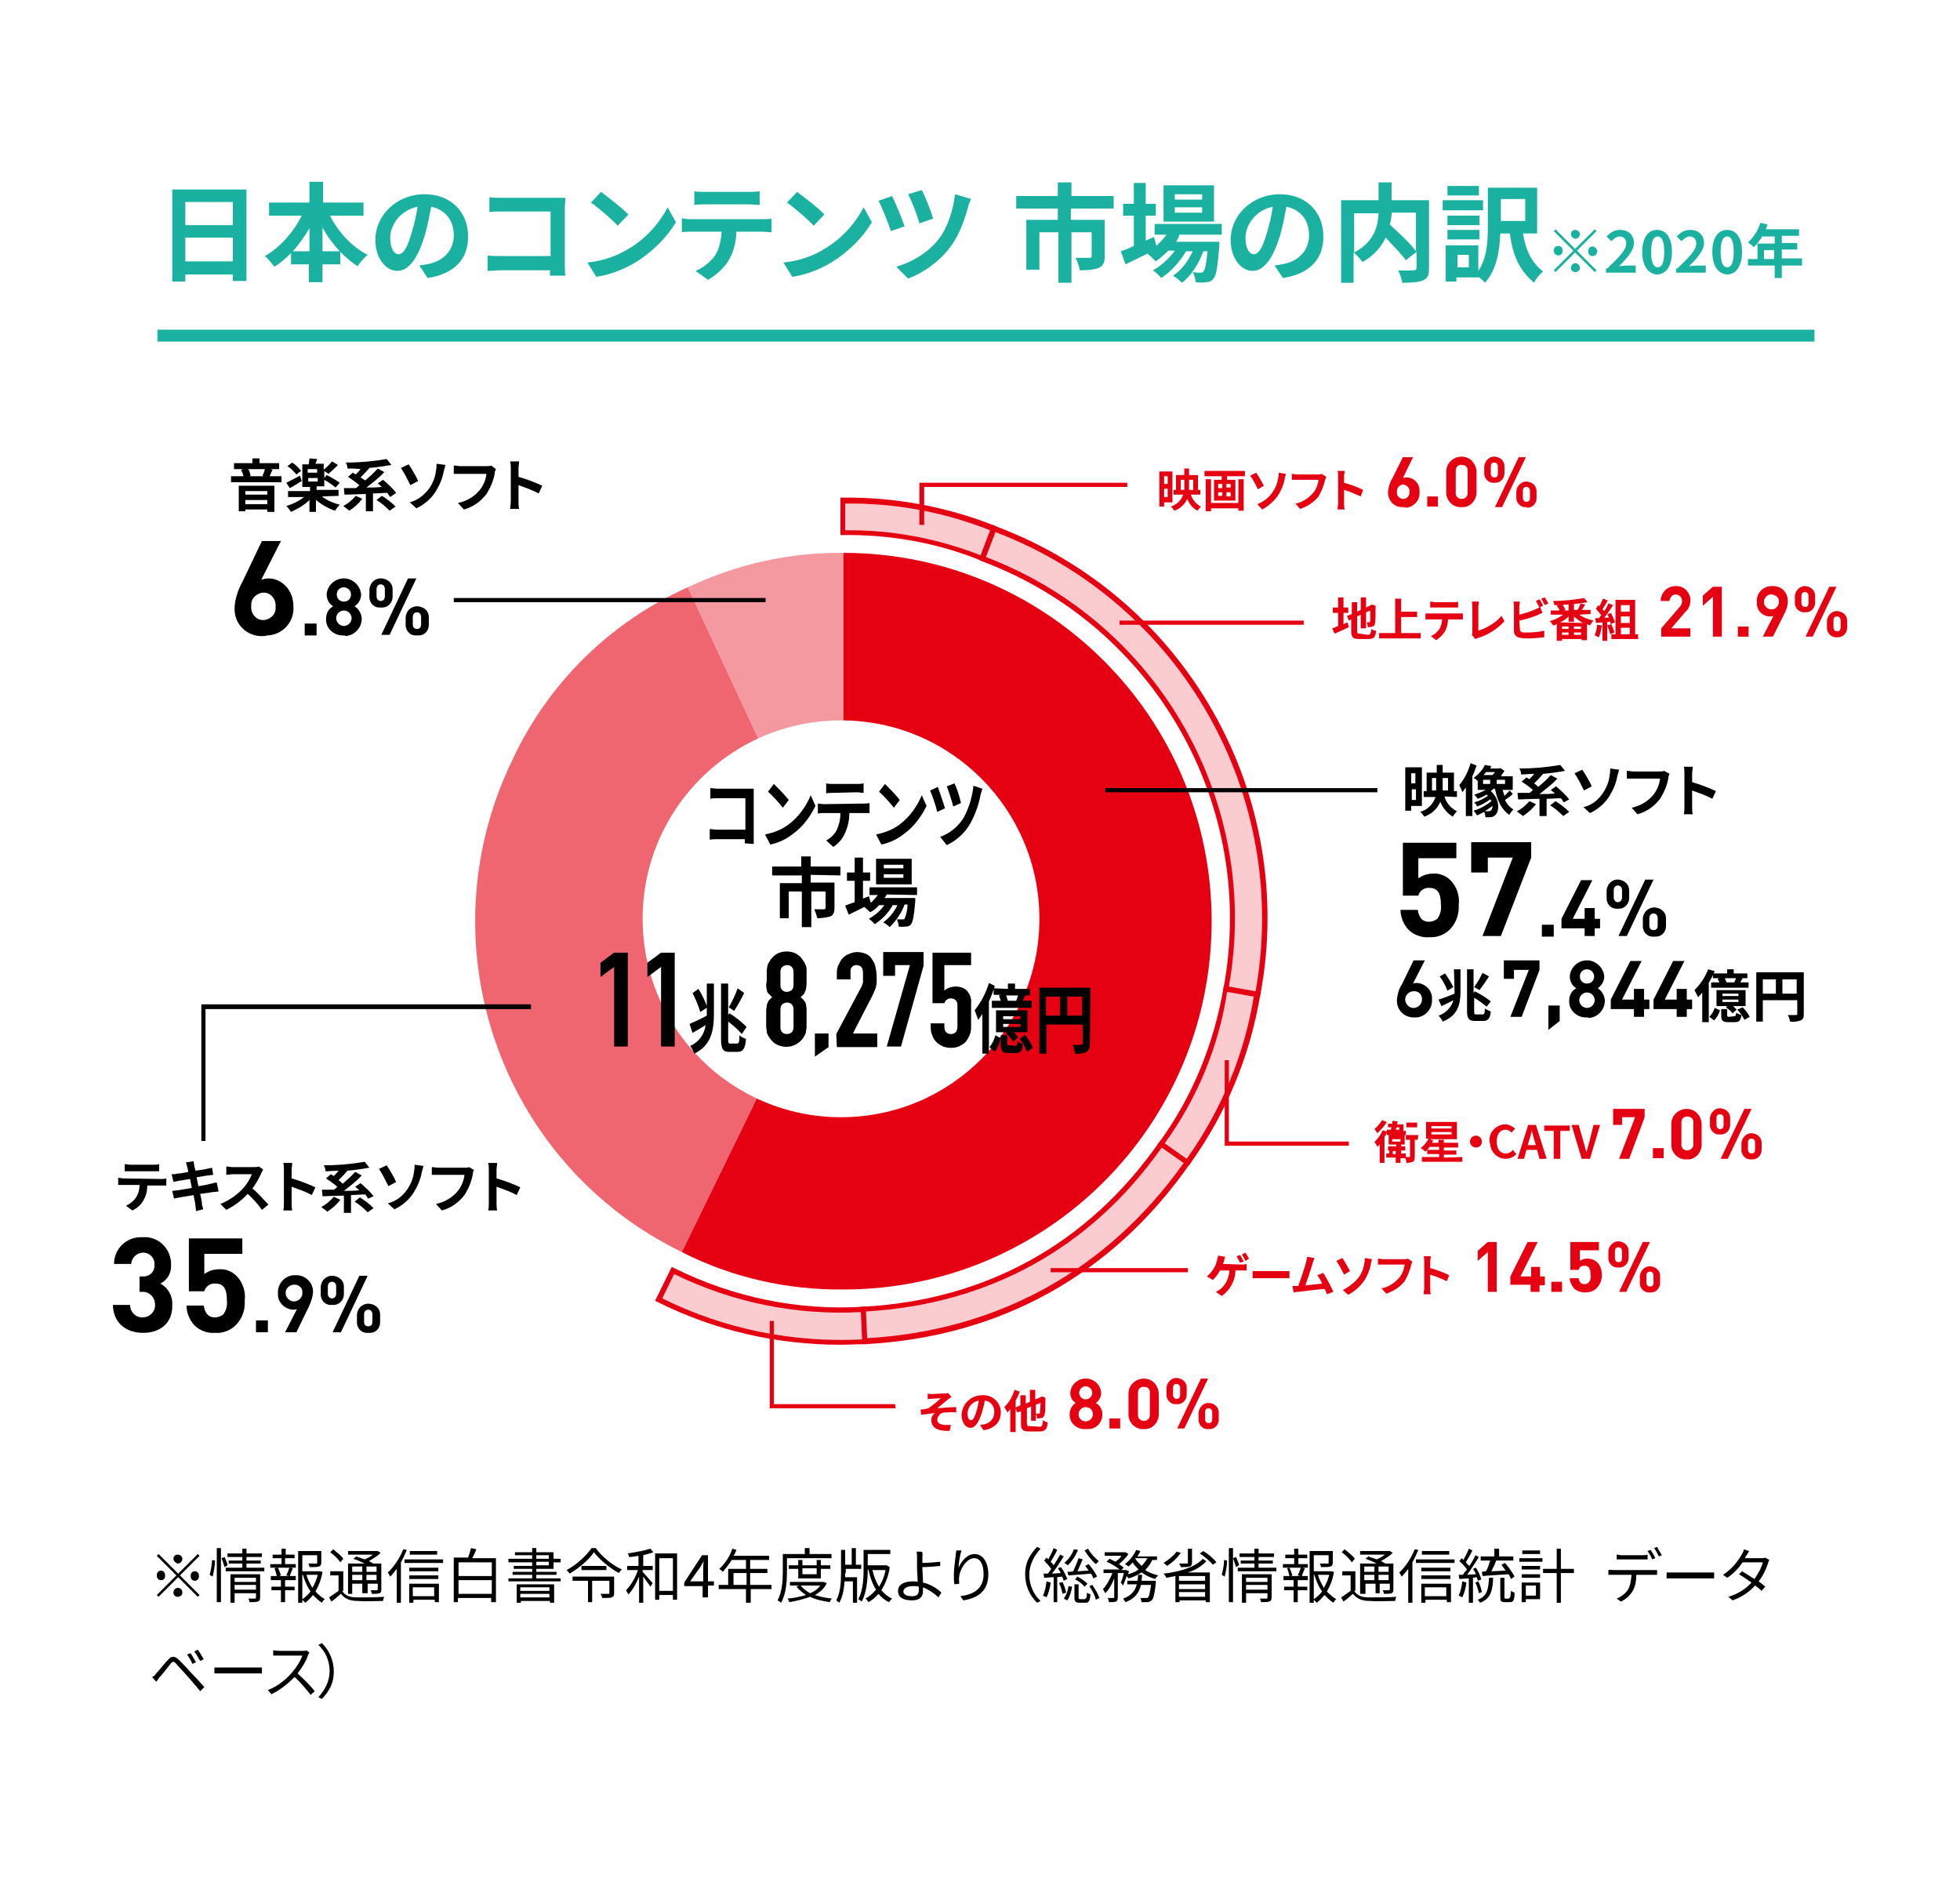 <?xml version="1.0" encoding="utf-8"?>
<!-- Generator: Adobe Illustrator 27.4.1, SVG Export Plug-In . SVG Version: 6.00 Build 0)  -->
<svg version="1.1" id="レイヤー_1" xmlns="http://www.w3.org/2000/svg" xmlns:xlink="http://www.w3.org/1999/xlink" x="0px"
	 y="0px" viewBox="0 0 330 318" style="enable-background:new 0 0 330 318;" xml:space="preserve">
<style type="text/css">
	.st0{fill:#FFFFFF;}
	.st1{enable-background:new    ;}
	.st2{fill:#1BB1A0;}
	.st3{fill:none;stroke:#1BB1A0;stroke-width:2;}
	.st4{fill:#F599A0;}
	.st5{fill:#EF6671;}
	.st6{fill:#E50012;}
	.st7{fill:#FACCD0;}
</style>
<g transform="translate(-795 -6543)">
	<rect x="795" y="6543" class="st0" width="330" height="318"/>
	<g class="st1">
		<path class="st2" d="M836.5,6574.8v15.5h-2.3v-1.1h-8v1.2H824v-15.5H836.5z M826.2,6577v3.9h8v-3.9H826.2z M834.2,6587v-4h-8v4
			H834.2z"/>
		<path class="st2" d="M850.6,6579.4c1.4,2.7,3.7,5.2,6.3,6.5c-0.5,0.4-1.3,1.3-1.7,1.9c-1-0.6-2-1.5-2.9-2.4v2.1h-3v3h-2.3v-3H844
			v-1.9c-0.9,0.9-1.8,1.7-2.8,2.3c-0.4-0.5-1.1-1.4-1.6-1.8c2.5-1.4,4.8-4,6.2-6.8h-5.5v-2.2h6.8v-3.5h2.3v3.5h6.8v2.2H850.6z
			 M847.1,6585.3v-3.9c-0.8,1.4-1.8,2.8-2.8,3.9H847.1z M852.2,6585.3c-1.1-1.2-2.1-2.5-2.9-4v4H852.2z"/>
	</g>
	<g class="st1">
		<path class="st2" d="M867,6589.8l-1.4-2.1c0.7-0.1,1.2-0.2,1.7-0.3c2.3-0.5,4.1-2.2,4.1-4.8c0-2.5-1.4-4.3-3.8-4.8
			c-0.3,1.5-0.6,3.2-1.1,4.9c-1.1,3.6-2.6,5.9-4.6,5.9c-2,0-3.7-2.2-3.7-5.2c0-4.2,3.6-7.7,8.3-7.7c4.5,0,7.3,3.1,7.3,7
			C873.9,6586.5,871.6,6589.1,867,6589.8z M862.1,6585.8c0.8,0,1.5-1.1,2.2-3.6c0.4-1.3,0.8-2.9,1-4.4c-3,0.6-4.6,3.2-4.6,5.2
			C860.7,6584.9,861.4,6585.8,862.1,6585.8z"/>
		<path class="st2" d="M879.5,6576.3h9.1c0.5,0,1.3,0,1.6,0c0,0.4-0.1,1.1-0.1,1.7v9.3c0,0.6,0,1.6,0.1,2.1h-2.6c0-0.3,0-0.6,0-0.9
			h-8.2c-0.7,0-1.7,0.1-2.3,0.1v-2.6c0.6,0.1,1.4,0.1,2.3,0.1h8.3v-7.5h-8.1c-0.8,0-1.7,0-2.2,0.1v-2.5
			C878,6576.3,878.9,6576.3,879.5,6576.3z"/>
		<path class="st2" d="M900.8,6584.9c3.1-1.8,5.4-4.6,6.6-7l1.4,2.5c-1.4,2.4-3.8,4.9-6.7,6.7c-1.8,1.1-4.1,2.1-6.7,2.5l-1.5-2.4
			C896.7,6586.9,899,6586,900.8,6584.9z M900.8,6579.1l-1.8,1.9c-0.9-1-3.2-3-4.5-3.9l1.7-1.8C897.4,6576.2,899.7,6578,900.8,6579.1
			z"/>
		<path class="st2" d="M911.5,6579.9h11.8c0.4,0,1.2,0,1.6-0.1v2.3c-0.5,0-1.1-0.1-1.6-0.1H919c-0.1,1.9-0.5,3.4-1.2,4.6
			c-0.6,1.2-2,2.6-3.6,3.5l-2.1-1.5c1.3-0.5,2.5-1.5,3.3-2.6c0.7-1.1,1-2.5,1.1-4h-5c-0.5,0-1.2,0-1.7,0.1v-2.4
			C910.3,6579.9,911,6579.9,911.5,6579.9z M913.8,6575.3h7.2c0.6,0,1.3,0,1.9-0.1v2.3c-0.6,0-1.3-0.1-1.9-0.1h-7.2
			c-0.6,0-1.4,0-1.9,0.1v-2.3C912.5,6575.3,913.2,6575.3,913.8,6575.3z"/>
		<path class="st2" d="M933.8,6584.9c3.1-1.8,5.4-4.6,6.6-7l1.4,2.5c-1.4,2.4-3.8,4.9-6.7,6.7c-1.8,1.1-4.1,2.1-6.7,2.5l-1.5-2.4
			C929.7,6586.9,932.1,6586,933.8,6584.9z M933.8,6579.1l-1.8,1.9c-0.9-1-3.2-3-4.5-3.9l1.7-1.8
			C930.4,6576.2,932.8,6578,933.8,6579.1z"/>
		<path class="st2" d="M947.3,6581.1l-2.3,0.8c-0.4-1.2-1.5-4.1-2.1-5.1l2.3-0.8C945.8,6577.2,946.9,6579.9,947.3,6581.1z
			 M958,6577.8c-0.5,2-1.5,4.8-3,6.8c-1.9,2.5-4.5,4.3-7.1,5.3l-2-2c2.5-0.7,5.3-2.3,7.1-4.6c1.4-1.7,2.5-4.8,2.8-7.6l2.7,0.8
			C958.3,6576.9,958.1,6577.4,958,6577.8z M952.1,6579.8l-2.3,0.8c-0.3-1.2-1.3-3.8-1.9-4.9l2.3-0.7
			C950.7,6575.9,951.8,6578.6,952.1,6579.8z"/>
	</g>
	<g class="st1">
		<path class="st2" d="M975.3,6578.1v1.9h5.7v6.1c0,1-0.2,1.6-1,2c-0.8,0.3-1.8,0.4-3.2,0.4c-0.1-0.6-0.4-1.5-0.7-2.1
			c0.9,0,2,0,2.3,0s0.4-0.1,0.4-0.3v-4h-3.4v8.5h-2.2v-8.5h-3.2v6.3h-2.2v-8.4h5.3v-1.9h-7v-2.1h7v-2.3h2.3v2.3h7.1v2.1H975.3z"/>
		<path class="st2" d="M993.5,6582.8c-0.1,0.3-0.3,0.6-0.5,0.9h7.3c0,0,0,0.5,0,0.7c-0.3,3.5-0.5,5-1,5.5c-0.3,0.4-0.7,0.6-1.2,0.6
			c-0.4,0.1-1.1,0.1-1.8,0c0-0.5-0.2-1.2-0.5-1.7c0.6,0.1,1,0.1,1.3,0.1c0.3,0,0.4,0,0.5-0.2c0.3-0.3,0.5-1.2,0.7-3.4h-0.7
			c-0.7,2-2.1,4.2-3.6,5.3c-0.4-0.4-1-0.9-1.5-1.2c1.4-0.9,2.6-2.5,3.3-4.1h-1.1c-1,1.7-2.6,3.5-4.2,4.5c-0.3-0.4-0.9-1-1.4-1.3
			c1.3-0.7,2.7-1.9,3.7-3.3h-1.1c-0.7,0.7-1.4,1.3-2.1,1.8c-0.3-0.3-1-1-1.4-1.3c-1.3,0.6-2.6,1.3-3.7,1.8l-0.8-2.2
			c0.6-0.2,1.4-0.5,2.2-0.9v-5.1h-1.8v-2h1.8v-3.5h2v3.5h1.7v2h-1.7v4.2l1.4-0.6l0.4,1.5c0.6-0.6,1.2-1.2,1.7-1.9h-2v-1.8h11.3v1.8
			H993.5z M999.4,6580.3h-8.5v-6.1h8.5V6580.3z M997.4,6575.7h-4.6v0.9h4.6V6575.7z M997.4,6577.9h-4.6v0.9h4.6V6577.9z"/>
	</g>
	<g class="st1">
		<path class="st2" d="M1011,6589.8l-1.4-2.1c0.7-0.1,1.2-0.2,1.7-0.3c2.3-0.5,4.1-2.2,4.1-4.8c0-2.5-1.4-4.3-3.8-4.8
			c-0.3,1.5-0.6,3.2-1.1,4.9c-1.1,3.6-2.6,5.9-4.6,5.9c-2,0-3.7-2.2-3.7-5.2c0-4.2,3.6-7.7,8.3-7.7c4.5,0,7.3,3.1,7.3,7
			C1017.9,6586.5,1015.6,6589.1,1011,6589.8z M1006.1,6585.8c0.8,0,1.5-1.1,2.2-3.6c0.4-1.3,0.8-2.9,1-4.4c-3,0.6-4.6,3.2-4.6,5.2
			C1004.7,6584.9,1005.4,6585.8,1006.1,6585.8z"/>
	</g>
	<g class="st1">
		<path class="st2" d="M1035.6,6588.1c0,1.2-0.2,1.7-1,2.1c-0.7,0.3-1.9,0.4-3.5,0.4c-0.1-0.6-0.4-1.6-0.7-2.1c1.1,0.1,2.3,0,2.6,0
			c0.3,0,0.5-0.1,0.5-0.4v-2.7l-1.8,1.4c-0.7-1-2.1-2.4-3.4-3.8c-0.7,1.5-1.9,3-3.9,4.1c-0.3-0.4-1-1.2-1.5-1.6v5.1h-2.1v-13.9h6.3
			v-3h2.2v3h6.3V6588.1z M1023,6585.5c3.4-1.8,4-4.4,4.1-6.6h-4.1V6585.5z M1029.3,6578.8c0,0.7-0.1,1.3-0.3,2
			c1.5,1.4,3.5,3.2,4.4,4.5v-6.5H1029.3z"/>
		<path class="st2" d="M1044.7,6578.4h-6.8v-1.7h6.8V6578.4z M1051.4,6582.2c0.5,2.9,1.3,4.8,3.4,6.5c-0.6,0.5-1.2,1.2-1.5,1.9
			c-2.6-2.2-3.6-4.7-4.1-8.3h-1.6c-0.1,2.8-0.6,6.2-2.6,8.3c-0.2-0.3-0.7-0.7-1.1-1v0.1h-3.7v0.7h-1.8v-6.1h5.5v4.3
			c1.5-2.2,1.6-5.1,1.6-7.4v-6.6h1.2v0l7.1,0v7.7H1051.4z M1044.1,6580.9h-5.4v-1.6h5.4V6580.9z M1038.7,6581.7h5.4v1.6h-5.4V6581.7
			z M1044,6575.9h-5.3v-1.6h5.3V6575.9z M1042.3,6585.9h-1.9v2.1h1.9V6585.9z M1051.8,6576.5h-4.1v3.7h4.1V6576.5z"/>
	</g>
	<g class="st1">
		<path class="st2" d="M1063.5,6581.6l0.3,0.3l-3.3,3.3l3.3,3.3l-0.3,0.3l-3.3-3.3l-3.3,3.3l-0.3-0.3l3.3-3.3l-3.3-3.3l0.3-0.3
			l3.3,3.3L1063.5,6581.6z M1057.4,6586c-0.4,0-0.8-0.3-0.8-0.8s0.3-0.8,0.8-0.8c0.4,0,0.7,0.3,0.7,0.8S1057.8,6586,1057.4,6586z
			 M1059.5,6582.4c0-0.4,0.3-0.7,0.7-0.7c0.4,0,0.8,0.3,0.8,0.7c0,0.4-0.3,0.8-0.8,0.8C1059.8,6583.1,1059.5,6582.8,1059.5,6582.4z
			 M1061,6588.1c0,0.4-0.3,0.7-0.8,0.7c-0.4,0-0.7-0.3-0.7-0.7c0-0.4,0.3-0.8,0.7-0.8C1060.6,6587.3,1061,6587.6,1061,6588.1z
			 M1063.1,6584.5c0.4,0,0.8,0.3,0.8,0.8s-0.3,0.8-0.8,0.8c-0.4,0-0.7-0.3-0.7-0.8S1062.7,6584.5,1063.1,6584.5z"/>
		<path class="st2" d="M1065.6,6588.2c1.9-1.8,3.2-3.1,3.2-4.2c0-0.7-0.4-1.2-1.1-1.2c-0.5,0-1,0.4-1.4,0.8l-0.8-0.8
			c0.7-0.7,1.3-1.1,2.3-1.1c1.4,0,2.3,0.9,2.3,2.2c0,1.3-1.2,2.6-2.5,3.9c0.4,0,0.9-0.1,1.2-0.1h1.6v1.2h-5V6588.2z"/>
		<path class="st2" d="M1071.5,6585.4c0-2.4,1-3.7,2.5-3.7c1.5,0,2.5,1.3,2.5,3.7c0,2.4-1,3.8-2.5,3.8
			C1072.5,6589.1,1071.5,6587.8,1071.5,6585.4z M1075.2,6585.4c0-2-0.5-2.6-1.1-2.6s-1.1,0.6-1.1,2.6c0,2,0.5,2.6,1.1,2.6
			S1075.2,6587.4,1075.2,6585.4z"/>
		<path class="st2" d="M1077.4,6588.2c1.9-1.8,3.2-3.1,3.2-4.2c0-0.7-0.4-1.2-1.1-1.2c-0.5,0-1,0.4-1.4,0.8l-0.8-0.8
			c0.7-0.7,1.3-1.1,2.3-1.1c1.4,0,2.3,0.9,2.3,2.2c0,1.3-1.2,2.6-2.5,3.9c0.4,0,0.9-0.1,1.2-0.1h1.6v1.2h-5V6588.2z"/>
		<path class="st2" d="M1083.3,6585.4c0-2.4,1-3.7,2.5-3.7c1.5,0,2.5,1.3,2.5,3.7c0,2.4-1,3.8-2.5,3.8
			C1084.3,6589.1,1083.3,6587.8,1083.3,6585.4z M1086.9,6585.4c0-2-0.5-2.6-1.1-2.6s-1.1,0.6-1.1,2.6c0,2,0.5,2.6,1.1,2.6
			S1086.9,6587.4,1086.9,6585.4z"/>
		<path class="st2" d="M1098.4,6587.7h-3.4v2.1h-1.2v-2.1h-4.5v-1.1h1.6v-2.6h2.9v-1.2h-2.1c-0.4,0.7-0.9,1.3-1.4,1.8
			c-0.2-0.2-0.7-0.6-1-0.8c0.9-0.8,1.7-2,2.1-3.3l1.2,0.3c-0.1,0.3-0.2,0.5-0.3,0.8h5.6v1.1h-2.9v1.2h2.6v1.1h-2.6v1.5h3.4V6587.7z
			 M1093.7,6586.6v-1.5h-1.7v1.5H1093.7z"/>
	</g>
	<line class="st3" x1="821.5" y1="6599.5" x2="1100.5" y2="6599.5"/>
	<g class="st1">
		<path d="M828.3,6804.6l0.3,0.3l-3.3,3.3l3.3,3.3l-0.3,0.3l-3.3-3.3l-3.3,3.3l-0.3-0.3l3.3-3.3l-3.3-3.3l0.3-0.3l3.3,3.3
			L828.3,6804.6z M822.1,6809c-0.4,0-0.7-0.3-0.7-0.8s0.3-0.8,0.7-0.8s0.7,0.3,0.7,0.8S822.6,6809,822.1,6809z M824.2,6805.4
			c0-0.4,0.3-0.7,0.7-0.7c0.4,0,0.8,0.3,0.8,0.7c0,0.4-0.3,0.8-0.8,0.8C824.6,6806.1,824.2,6805.8,824.2,6805.4z M825.7,6811.1
			c0,0.4-0.3,0.7-0.8,0.7c-0.4,0-0.7-0.3-0.7-0.7c0-0.4,0.3-0.8,0.7-0.8C825.4,6810.3,825.7,6810.6,825.7,6811.1z M827.8,6807.5
			c0.4,0,0.7,0.3,0.7,0.8s-0.3,0.8-0.7,0.8s-0.7-0.3-0.7-0.8S827.4,6807.5,827.8,6807.5z"/>
		<path d="M830.3,6808.1c0.2-0.7,0.4-1.8,0.4-2.5l0.5,0.1c0,0.8-0.2,1.9-0.4,2.7L830.3,6808.1z M831.5,6803.6h0.7v9.1h-0.7V6803.6z
			 M832.8,6805.1c0.2,0.5,0.5,1,0.5,1.4l-0.5,0.3c-0.1-0.4-0.3-1-0.5-1.5L832.8,6805.1z M839.5,6806.9v0.6H833v-0.6h2.8v-0.7h-2.3
			v-0.5h2.3v-0.6h-2.5v-0.6h2.5v-0.8h0.7v0.8h2.6v0.6h-2.6v0.6h2.4v0.5h-2.4v0.7H839.5z M838.8,6811.9c0,0.4-0.1,0.6-0.4,0.7
			c-0.3,0.1-0.7,0.1-1.4,0.1c0-0.2-0.1-0.5-0.2-0.6c0.5,0,1,0,1.1,0c0.1,0,0.2,0,0.2-0.2v-0.7h-3.6v1.6h-0.7v-4.8h5V6811.9z
			 M834.5,6808.6v0.7h3.6v-0.7H834.5z M838.1,6810.6v-0.8h-3.6v0.8H838.1z"/>
		<path d="M843,6806.3h1.8v0.6h-1l0.5,0.1c-0.2,0.5-0.4,0.9-0.5,1.3h1v0.7H843v1.1h1.6v0.6H843v2h-0.7v-2h-1.6v-0.6h1.6v-1.1h-1.7
			v-0.7h1c-0.1-0.4-0.2-0.9-0.4-1.3l0.5-0.1h-1.2v-0.6h1.9v-1h-1.5v-0.6h1.5v-1h0.7v1h1.5v0.6H843V6806.3z M843.2,6808.2
			c0.2-0.4,0.4-0.9,0.5-1.3h-1.9c0.2,0.4,0.4,1,0.5,1.3l-0.3,0.1h1.7L843.2,6808.2z M849.3,6807.6c-0.2,1.2-0.6,2.3-1.2,3.3
			c0.5,0.5,1,1,1.6,1.3c-0.2,0.1-0.4,0.4-0.5,0.6c-0.5-0.3-1-0.8-1.5-1.3c-0.4,0.5-0.8,0.9-1.3,1.3c-0.1-0.1-0.3-0.3-0.5-0.5v0.5
			h-0.7v-8.7h3.9v1.9c0,0.4-0.1,0.6-0.4,0.7c-0.3,0.1-0.8,0.1-1.6,0.1c0-0.2-0.1-0.5-0.2-0.6c0.6,0,1.1,0,1.3,0c0.2,0,0.2,0,0.2-0.2
			v-1.2h-2.5v2.7h2.8l0.1,0L849.3,6807.6z M845.9,6812.2c0.5-0.3,1-0.8,1.4-1.3c-0.6-0.8-1-1.8-1.3-2.8h-0.1V6812.2z M846.6,6808.1
			c0.2,0.8,0.6,1.5,1,2.2c0.4-0.7,0.7-1.4,0.9-2.2H846.6z"/>
		<path d="M852.6,6810.8c0.5,0.8,1.3,1.1,2.5,1.1c1.1,0,3.4,0,4.6-0.1c-0.1,0.2-0.2,0.5-0.2,0.7c-1.1,0-3.2,0.1-4.3,0
			c-1.3,0-2.2-0.4-2.8-1.2c-0.5,0.4-1,0.9-1.6,1.3l-0.4-0.7c0.5-0.3,1-0.7,1.6-1.1v-2.6h-1.4v-0.7h2.2V6810.8z M852.3,6806
			c-0.3-0.5-1-1.2-1.7-1.7l0.5-0.5c0.6,0.5,1.4,1.1,1.7,1.6L852.3,6806z M854.3,6811.3h-0.7v-5.1h2.8c-0.6-0.3-1.3-0.6-1.9-0.8
			l0.5-0.4c0.4,0.2,0.9,0.3,1.4,0.5c0.5-0.2,1-0.5,1.4-0.8h-4.2v-0.6h4.9l0.1,0l0.5,0.3c-0.5,0.5-1.3,1-2,1.4
			c0.3,0.1,0.5,0.3,0.8,0.4h1.3v4.4c0,0.4-0.1,0.5-0.3,0.6c-0.3,0.1-0.7,0.1-1.3,0.1c0-0.2-0.1-0.4-0.2-0.6c0.5,0,0.9,0,1,0
			c0.1,0,0.2,0,0.2-0.2v-0.9h-1.7v1.6H856v-1.6h-1.7V6811.3z M854.3,6806.7v0.9h1.7v-0.9H854.3z M856,6809v-0.9h-1.7v0.9H856z
			 M858.4,6806.7h-1.7v0.9h1.7V6806.7z M858.4,6809v-0.9h-1.7v0.9H858.4z"/>
		<path d="M863.5,6803.9c-0.3,0.7-0.6,1.4-1,2.1v6.8h-0.7v-5.7c-0.4,0.5-0.7,0.9-1.1,1.3c-0.1-0.2-0.3-0.5-0.4-0.7
			c1-0.9,2-2.4,2.6-3.9L863.5,6803.9z M869.6,6805.5v0.6h-6.5v-0.6H869.6z M863.8,6809.6h5.1v3.1h-0.7v-0.4h-3.6v0.5h-0.7V6809.6z
			 M868.8,6807.5h-4.9v-0.6h4.9V6807.5z M863.9,6808.2h4.9v0.6h-4.9V6808.2z M868.6,6804.7h-4.6v-0.6h4.6V6804.7z M864.5,6810.2v1.5
			h3.6v-1.5H864.5z"/>
		<path d="M878.5,6805.2v7.5h-0.8v-0.7h-5.6v0.7h-0.7v-7.5h2.4c0.2-0.5,0.4-1.2,0.5-1.6l0.9,0.2c-0.2,0.5-0.4,1-0.7,1.5H878.5z
			 M872.2,6806v2.3h5.6v-2.3H872.2z M877.8,6811.3v-2.3h-5.6v2.3H877.8z"/>
		<path d="M889.4,6808.7v0.5h-8.8v-0.5h4v-0.6h-3.3v-0.5h3.3v-0.5h-3.1v-0.5h3.1v-0.6h-4v-0.6h4v-0.6h-2.9v-0.5h2.9v-0.7h0.7v0.7
			h2.9v1.1h1.2v0.6h-1.2v1.1h-2.9v0.5h3.4v0.5h-3.4v0.6H889.4z M881.9,6809.7h6.4v3.1h-0.7v-0.3h-4.9v0.3h-0.7V6809.7z
			 M882.6,6810.2v0.6h4.9v-0.6H882.6z M887.5,6811.9v-0.6h-4.9v0.6H887.5z M885.3,6805.4h2.1v-0.6h-2.1V6805.4z M885.3,6806.5h2.1
			v-0.6h-2.1V6806.5z"/>
		<path d="M895.3,6803.6c1,1.4,2.8,2.9,4.4,3.6c-0.2,0.2-0.4,0.4-0.5,0.6c-1.5-0.8-3.3-2.3-4.2-3.5c-0.8,1.2-2.4,2.6-4.1,3.6
			c-0.1-0.2-0.3-0.4-0.5-0.6c1.7-0.9,3.4-2.5,4.2-3.7H895.3z M898.4,6811.2c0,0.4-0.1,0.6-0.4,0.7c-0.3,0.1-0.8,0.1-1.6,0.1
			c0-0.2-0.2-0.5-0.3-0.7c0.6,0,1.1,0,1.3,0c0.2,0,0.2,0,0.2-0.2v-2h-2.9v3.6H894v-3.6h-2.6v-0.7h7V6811.2z M897.1,6806.6v0.7h-4.2
			v-0.7H897.1z"/>
		<path d="M903.2,6806.6h1.7v0.7h-1.7v0.3c0.4,0.4,1.4,1.6,1.7,1.9l-0.4,0.6c-0.2-0.4-0.8-1.1-1.2-1.7v4.4h-0.7v-4.4
			c-0.5,1.2-1.1,2.3-1.8,3c-0.1-0.2-0.3-0.5-0.4-0.7c0.8-0.8,1.6-2.1,2-3.4h-1.8v-0.7h1.9v-1.7c-0.6,0.1-1.1,0.2-1.6,0.2
			c0-0.2-0.1-0.4-0.2-0.6c1.3-0.2,2.9-0.5,3.8-0.8l0.5,0.6c-0.5,0.2-1,0.3-1.7,0.5V6806.6z M909,6804.6v7.7h-0.7v-0.8H906v0.8h-0.7
			v-7.8H909z M908.3,6810.8v-5.5H906v5.5H908.3z"/>
		<path d="M913.4,6810h-3.2v-0.6l3-4.6h1v4.4h1v0.7h-1v2h-0.9V6810z M913.4,6809.3v-2.1c0-0.4,0-1,0.1-1.4h0c-0.2,0.3-0.4,0.6-0.6,1
			l-1.7,2.4H913.4z"/>
		<path d="M925,6810.5h-3.6v2.3h-0.8v-2.3h-4.6v-0.7h1.6v-2.7h3v-1.5h-2.4c-0.5,0.8-1,1.4-1.5,2c-0.1-0.1-0.4-0.4-0.6-0.5
			c0.9-0.8,1.8-2.1,2.2-3.4l0.7,0.2c-0.1,0.3-0.3,0.7-0.5,1h6v0.7h-3.2v1.5h2.9v0.7h-2.9v2h3.6V6810.5z M920.7,6809.8v-2h-2.2v2
			H920.7z"/>
		<path d="M927.5,6805.3v2.2c0,1.5-0.1,3.8-1,5.3c-0.1-0.1-0.4-0.3-0.6-0.4c0.8-1.4,0.9-3.4,0.9-4.9v-2.9h3.7v-1h0.8v1h3.7v0.7
			H927.5z M934.2,6809.5c-0.4,0.9-1.1,1.5-2,2c0.9,0.3,1.9,0.5,2.9,0.6c-0.2,0.1-0.3,0.4-0.4,0.6c-1.2-0.2-2.3-0.4-3.3-0.9
			c-1.1,0.4-2.3,0.7-3.5,0.9c-0.1-0.2-0.2-0.5-0.3-0.6c1.1-0.1,2.1-0.3,3.1-0.6c-0.6-0.4-1.2-0.9-1.6-1.4l0.4-0.2h-1.5v-0.6h5.6
			l0.1,0L934.2,6809.5z M929.4,6808.7v-1.6h-1.6v-0.6h1.6v-0.9h0.7v0.9h2.4v-0.9h0.7v0.9h1.6v0.6h-1.6v1.6H929.4z M929.8,6809.9
			c0.4,0.5,0.9,0.9,1.6,1.3c0.7-0.3,1.3-0.7,1.7-1.3H929.8z M930.1,6807v1h2.4v-1H930.1z"/>
		<path d="M937.3,6807.8c0,0.2,0,0.5,0,0.7h2v4.3h-0.7v-3.6h-1.4c-0.1,1.3-0.3,2.6-0.9,3.6c-0.1-0.1-0.4-0.3-0.5-0.4
			c0.7-1.3,0.8-3,0.8-4.6v-3.9h0.7v2.5h1.1v-2.8h0.7v2.8h0.9v0.7h-2.6V6807.8z M944.8,6806.8c-0.2,1.6-0.8,2.9-1.4,3.9
			c0.5,0.6,1.1,1.1,1.8,1.4c-0.1,0.1-0.4,0.4-0.5,0.6c-0.7-0.3-1.3-0.8-1.8-1.4c-0.5,0.6-1.1,1.1-1.7,1.4c-0.1-0.2-0.3-0.5-0.5-0.6
			c0.6-0.3,1.2-0.8,1.8-1.5c-0.6-0.9-1-2.1-1.3-3.4h-0.1c0,1.7-0.2,3.9-1,5.4c-0.1-0.1-0.4-0.3-0.6-0.4c0.9-1.6,0.9-3.9,0.9-5.5
			v-2.8h4.5v0.7h-3.8v1.9h3.1l0.1,0L944.8,6806.8z M941.9,6807.3c0.2,1,0.6,2,1.1,2.8c0.5-0.8,0.9-1.7,1.1-2.8H941.9z"/>
	</g>
	<g class="st1">
		<path d="M950.3,6805.1c0,0.3,0,0.6,0,1c0.8,0,2.1-0.1,3-0.2l0,0.7c-0.9,0.1-2.2,0.2-3,0.2c0,0,0,0,0,0.1c0,0.7,0.1,1.6,0.1,2.5
			c1.3,0.3,2.4,1,3.1,1.7l-0.5,0.8c-0.6-0.6-1.6-1.3-2.6-1.7c0,0.3,0,0.5,0,0.7c0,0.8-0.5,1.5-1.8,1.5c-1.4,0-2.4-0.4-2.4-1.6
			c0-0.9,0.8-1.6,2.5-1.6c0.3,0,0.6,0,0.8,0.1c0-0.8-0.1-1.7-0.1-2.3c0-0.6,0-1.4,0-1.8c0-0.4,0-0.8-0.1-1h0.9
			C950.4,6804.4,950.3,6804.8,950.3,6805.1z M948.6,6811.7c0.7,0,1.1-0.3,1.1-1c0-0.2,0-0.4,0-0.6c-0.3-0.1-0.6-0.1-1-0.1
			c-1,0-1.6,0.4-1.6,0.9S947.6,6811.7,948.6,6811.7z"/>
		<path d="M956.4,6806.9c0.4-1,1.4-2.3,2.7-2.3c1.3,0,2.3,1.3,2.3,3.4c0,2.8-1.7,4-4.2,4.4l-0.5-0.7c2.2-0.3,3.9-1.2,3.9-3.7
			c0-1.6-0.5-2.7-1.6-2.7c-1.2,0-2.4,1.8-2.5,3.1c-0.1,0.4,0,0.7,0,1.2l-0.8,0.1c-0.1-0.4-0.1-0.9-0.1-1.6c0-0.9,0.2-2.4,0.3-3.2
			c0-0.3,0.1-0.6,0.1-0.9l0.9,0C956.6,6804.8,956.4,6806.2,956.4,6806.9z"/>
	</g>
	<g class="st1">
		<path d="M969.6,6803.4l0.6,0.3c-1.1,1.2-1.9,2.7-1.9,4.4s0.7,3.3,1.9,4.4l-0.6,0.3c-1.2-1.2-2-2.8-2-4.8
			S968.4,6804.7,969.6,6803.4z"/>
		<path d="M971.9,6809.4c-0.1,0.9-0.4,1.9-0.7,2.5c-0.1-0.1-0.4-0.2-0.6-0.3c0.3-0.6,0.5-1.5,0.6-2.4L971.9,6809.4z M973,6808.5v4.2
			h-0.6v-4.2c-0.6,0-1.1,0.1-1.6,0.1l-0.1-0.7c0.2,0,0.4,0,0.7,0c0.2-0.2,0.4-0.5,0.6-0.8c-0.3-0.4-0.8-1-1.2-1.4l0.4-0.5
			c0.1,0.1,0.2,0.2,0.3,0.3c0.3-0.6,0.7-1.3,0.9-1.9l0.6,0.3c-0.3,0.7-0.8,1.5-1.1,2c0.2,0.2,0.4,0.4,0.5,0.6
			c0.4-0.6,0.8-1.3,1.1-1.8l0.6,0.3c-0.6,0.9-1.3,2.1-2,2.9l1.5-0.1c-0.2-0.3-0.3-0.6-0.5-0.8l0.5-0.2c0.5,0.6,0.9,1.5,1.1,2
			l-0.6,0.3c-0.1-0.2-0.1-0.4-0.3-0.7L973,6808.5z M973.9,6809.3c0.3,0.6,0.5,1.3,0.6,1.8l-0.6,0.2c-0.1-0.5-0.3-1.3-0.6-1.8
			L973.9,6809.3z M974.1,6812.1c0.4-0.5,0.7-1.3,0.8-2.1l0.6,0.1c-0.1,0.8-0.4,1.7-0.8,2.3L974.1,6812.1z M976.5,6803.9
			c-0.4,1-1,1.9-1.7,2.6c-0.1-0.1-0.4-0.3-0.6-0.4c0.7-0.6,1.3-1.4,1.6-2.3L976.5,6803.9z M974.7,6807.6c0.3,0,0.6,0,1-0.1
			c0.3-0.7,0.7-1.6,0.9-2.2l0.7,0.2c-0.3,0.6-0.6,1.4-0.9,2c0.6,0,1.2-0.1,1.9-0.1c-0.2-0.3-0.4-0.6-0.6-0.8l0.6-0.3
			c0.5,0.6,1.2,1.5,1.4,2.1l-0.6,0.3c-0.1-0.2-0.2-0.5-0.4-0.8c-1.4,0.1-2.7,0.2-3.8,0.3L974.7,6807.6z M977.7,6812.1
			c0.2,0,0.3-0.1,0.3-1c0.1,0.1,0.4,0.2,0.6,0.3c-0.1,1.1-0.3,1.4-0.8,1.4h-1c-0.7,0-0.9-0.2-0.9-0.9v-2.2h0.7v2.2
			c0,0.2,0,0.3,0.3,0.3H977.7z M976.4,6808.4c0.6,0.3,1.3,0.8,1.7,1.2l-0.5,0.5c-0.3-0.4-1-1-1.6-1.2L976.4,6808.4z M978.2,6803.7
			c0.4,0.8,1.2,1.6,1.8,2.1c-0.1,0.1-0.4,0.4-0.5,0.5c-0.6-0.5-1.4-1.5-1.9-2.3L978.2,6803.7z M978.9,6809.8c0.5,0.7,1,1.6,1.2,2.2
			l-0.6,0.3c-0.1-0.6-0.6-1.6-1.1-2.3L978.9,6809.8z"/>
		<path d="M983.7,6809.4c0.2-0.4,0.4-1,0.5-1.6h-1v4.1c0,0.4-0.1,0.6-0.3,0.7c-0.3,0.1-0.7,0.1-1.2,0.1c0-0.2-0.1-0.5-0.2-0.7
			c0.4,0,0.8,0,0.9,0c0.1,0,0.2,0,0.2-0.1v-3.2c-0.4,1-0.9,1.9-1.5,2.5c-0.1-0.2-0.3-0.5-0.4-0.7c0.6-0.6,1.2-1.7,1.6-2.7h-1.5v-0.6
			h2.7c-0.5-0.4-1.4-1-2.2-1.3l0.5-0.5c0.3,0.1,0.6,0.3,1,0.5c0.4-0.3,0.8-0.6,1-1H981v-0.6h3.4l0.1,0l0.5,0.3
			c-0.4,0.6-1,1.2-1.6,1.7c0.3,0.2,0.6,0.4,0.8,0.6l-0.4,0.4h0.7l0.1,0l0.5,0.2c-0.1,0.2-0.1,0.3-0.2,0.5c0.7-0.2,1.3-0.4,1.8-0.8
			c-0.4-0.4-0.8-0.8-1-1.2c-0.2,0.3-0.5,0.5-0.7,0.7c-0.1-0.1-0.4-0.3-0.6-0.4c0.8-0.6,1.5-1.5,1.9-2.4l0.7,0.2
			c-0.1,0.3-0.3,0.6-0.5,0.9h3.3v0.6H989c-0.3,0.7-0.7,1.2-1.2,1.7c0.6,0.4,1.4,0.7,2.2,0.9c-0.2,0.2-0.4,0.4-0.5,0.6
			c-0.8-0.2-1.6-0.6-2.3-1.1c-0.6,0.4-1.4,0.8-2.2,1c0-0.1-0.2-0.2-0.3-0.4c-0.2,0.6-0.4,1.1-0.6,1.6L983.7,6809.4z M989.6,6809.2
			c0,0,0,0.2,0,0.3c-0.2,1.9-0.4,2.6-0.7,2.9c-0.2,0.2-0.4,0.2-0.6,0.3c-0.2,0-0.7,0-1.1,0c0-0.2-0.1-0.5-0.2-0.7c0.4,0,0.8,0,1,0
			s0.2,0,0.3-0.1c0.2-0.2,0.3-0.8,0.5-2.1h-1.7c-0.3,1.3-1,2.3-2.6,2.9c-0.1-0.2-0.3-0.4-0.4-0.6c1.4-0.5,2-1.3,2.3-2.4h-1.6v-0.6
			h1.7c0.1-0.3,0.1-0.7,0.1-1h0.7c0,0.3-0.1,0.7-0.1,1H989.6z M986.1,6805.3c0.3,0.5,0.7,0.9,1.1,1.3c0.4-0.4,0.7-0.8,1-1.3H986.1z"
			/>
		<path d="M998.1,6805.8c-0.7,0.8-1.8,1.5-3.1,1.9h3.7v5h-0.7v-0.3h-4.4v0.3h-0.7v-4.4c-0.5,0.1-1,0.2-1.5,0.3
			c-0.1-0.2-0.3-0.5-0.5-0.7c2.7-0.3,5.4-1.1,6.6-2.5L998.1,6805.8z M993.8,6804.4c-0.6,0.9-1.5,1.7-2.3,2.2
			c-0.1-0.1-0.4-0.4-0.6-0.5c0.8-0.5,1.7-1.2,2.2-1.9L993.8,6804.4z M997.9,6808.3h-4.4v0.8h4.4V6808.3z M993.5,6810.5h4.4v-0.8
			h-4.4V6810.5z M997.9,6811.8v-0.8h-4.4v0.8H997.9z M995.7,6806c0,0.4-0.1,0.6-0.4,0.7c-0.3,0.1-0.8,0.1-1.5,0.1
			c0-0.2-0.2-0.5-0.3-0.6c0.6,0,1.1,0,1.3,0c0.2,0,0.2,0,0.2-0.2v-2.3h0.7V6806z M997.6,6804.1c0.8,0.5,1.8,1.3,2.2,1.9l-0.6,0.4
			c-0.4-0.5-1.4-1.4-2.2-1.9L997.6,6804.1z"/>
		<path d="M1000.7,6808.1c0.2-0.7,0.4-1.8,0.4-2.5l0.5,0.1c0,0.8-0.2,1.9-0.4,2.7L1000.7,6808.1z M1001.9,6803.6h0.7v9.1h-0.7
			V6803.6z M1003.1,6805.1c0.2,0.5,0.5,1,0.5,1.4l-0.5,0.3c-0.1-0.4-0.3-1-0.5-1.5L1003.1,6805.1z M1009.9,6806.9v0.6h-6.5v-0.6h2.8
			v-0.7h-2.3v-0.5h2.3v-0.6h-2.5v-0.6h2.5v-0.8h0.7v0.8h2.6v0.6h-2.6v0.6h2.4v0.5h-2.4v0.7H1009.9z M1009.1,6811.9
			c0,0.4-0.1,0.6-0.4,0.7c-0.3,0.1-0.7,0.1-1.4,0.1c0-0.2-0.1-0.5-0.2-0.6c0.5,0,1,0,1.1,0c0.1,0,0.2,0,0.2-0.2v-0.7h-3.6v1.6h-0.7
			v-4.8h5V6811.9z M1004.8,6808.6v0.7h3.6v-0.7H1004.8z M1008.4,6810.6v-0.8h-3.6v0.8H1008.4z"/>
		<path d="M1013.4,6806.3h1.8v0.6h-1l0.5,0.1c-0.2,0.5-0.4,0.9-0.5,1.3h1v0.7h-1.7v1.1h1.6v0.6h-1.6v2h-0.7v-2h-1.6v-0.6h1.6v-1.1
			h-1.7v-0.7h1c-0.1-0.4-0.2-0.9-0.4-1.3l0.5-0.1h-1.2v-0.6h1.9v-1h-1.5v-0.6h1.5v-1h0.7v1h1.5v0.6h-1.5V6806.3z M1013.5,6808.2
			c0.2-0.4,0.4-0.9,0.5-1.3h-1.9c0.2,0.4,0.4,1,0.5,1.3l-0.3,0.1h1.7L1013.5,6808.2z M1019.6,6807.6c-0.2,1.2-0.6,2.3-1.2,3.3
			c0.5,0.5,1,1,1.6,1.3c-0.2,0.1-0.4,0.4-0.5,0.6c-0.5-0.3-1-0.8-1.5-1.3c-0.4,0.5-0.8,0.9-1.3,1.3c-0.1-0.1-0.3-0.3-0.5-0.5v0.5
			h-0.7v-8.7h3.9v1.9c0,0.4-0.1,0.6-0.4,0.7c-0.3,0.1-0.8,0.1-1.6,0.1c0-0.2-0.1-0.5-0.2-0.6c0.6,0,1.1,0,1.3,0c0.2,0,0.2,0,0.2-0.2
			v-1.2h-2.5v2.7h2.8l0.1,0L1019.6,6807.6z M1016.2,6812.2c0.5-0.3,1-0.8,1.4-1.3c-0.6-0.8-1-1.8-1.3-2.8h-0.1V6812.2z
			 M1016.9,6808.1c0.2,0.8,0.6,1.5,1,2.2c0.4-0.7,0.7-1.4,0.9-2.2H1016.9z"/>
		<path d="M1023,6810.8c0.5,0.8,1.3,1.1,2.5,1.1c1.1,0,3.4,0,4.6-0.1c-0.1,0.2-0.2,0.5-0.2,0.7c-1.1,0-3.2,0.1-4.3,0
			c-1.3,0-2.2-0.4-2.8-1.2c-0.5,0.4-1,0.9-1.6,1.3l-0.4-0.7c0.5-0.3,1-0.7,1.6-1.1v-2.6h-1.4v-0.7h2.2V6810.8z M1022.6,6806
			c-0.3-0.5-1-1.2-1.7-1.7l0.5-0.5c0.6,0.5,1.4,1.1,1.7,1.6L1022.6,6806z M1024.7,6811.3h-0.7v-5.1h2.8c-0.6-0.3-1.3-0.6-1.9-0.8
			l0.5-0.4c0.4,0.2,0.9,0.3,1.4,0.5c0.5-0.2,1-0.5,1.4-0.8h-4.2v-0.6h4.9l0.1,0l0.5,0.3c-0.5,0.5-1.3,1-2,1.4
			c0.3,0.1,0.5,0.3,0.8,0.4h1.3v4.4c0,0.4-0.1,0.5-0.3,0.6c-0.3,0.1-0.7,0.1-1.3,0.1c0-0.2-0.1-0.4-0.2-0.6c0.5,0,0.9,0,1,0
			c0.1,0,0.2,0,0.2-0.2v-0.9h-1.7v1.6h-0.7v-1.6h-1.7V6811.3z M1024.7,6806.7v0.9h1.7v-0.9H1024.7z M1026.4,6809v-0.9h-1.7v0.9
			H1026.4z M1028.8,6806.7h-1.7v0.9h1.7V6806.7z M1028.8,6809v-0.9h-1.7v0.9H1028.8z"/>
		<path d="M1033.8,6803.9c-0.3,0.7-0.6,1.4-1,2.1v6.8h-0.7v-5.7c-0.4,0.5-0.7,0.9-1.1,1.3c-0.1-0.2-0.3-0.5-0.4-0.7
			c1-0.9,2-2.4,2.6-3.9L1033.8,6803.9z M1039.9,6805.5v0.6h-6.5v-0.6H1039.9z M1034.2,6809.6h5.1v3.1h-0.7v-0.4h-3.6v0.5h-0.7
			V6809.6z M1039.2,6807.5h-4.9v-0.6h4.9V6807.5z M1034.3,6808.2h4.9v0.6h-4.9V6808.2z M1039,6804.7h-4.6v-0.6h4.6V6804.7z
			 M1034.9,6810.2v1.5h3.6v-1.5H1034.9z"/>
		<path d="M1041.9,6809.4c-0.1,0.9-0.4,1.9-0.7,2.5c-0.1-0.1-0.4-0.2-0.6-0.3c0.3-0.6,0.5-1.5,0.6-2.4L1041.9,6809.4z M1043,6808.6
			v4.2h-0.7v-4.1c-0.6,0-1.1,0.1-1.6,0.1l-0.1-0.7l0.7,0c0.2-0.3,0.4-0.6,0.7-0.9c-0.3-0.4-0.8-1-1.3-1.4l0.4-0.5
			c0.1,0.1,0.2,0.2,0.3,0.3c0.3-0.6,0.7-1.3,0.9-1.9l0.6,0.3c-0.3,0.7-0.8,1.4-1.1,2c0.2,0.2,0.4,0.5,0.6,0.6c0.4-0.6,0.8-1.3,1-1.8
			l0.6,0.3c-0.6,0.9-1.3,2.1-2,3l1.5-0.1c-0.1-0.3-0.3-0.6-0.5-0.9l0.5-0.2c0.4,0.6,0.8,1.5,0.9,2l-0.6,0.2c0-0.2-0.1-0.4-0.2-0.6
			L1043,6808.6z M1044,6811.2c-0.1-0.5-0.3-1.2-0.6-1.8l0.5-0.2c0.3,0.6,0.5,1.3,0.6,1.8L1044,6811.2z M1046.4,6808.6
			c-0.1,2.2-0.4,3.5-2.2,4.2c-0.1-0.2-0.3-0.4-0.4-0.5c1.6-0.6,1.8-1.8,1.9-3.7H1046.4z M1045.2,6807.5c0.3-0.5,0.5-1.2,0.7-1.8
			h-1.6v-0.7h2.3v-1.3h0.8v1.3h2.4v0.7h-2.9c-0.2,0.6-0.5,1.2-0.8,1.8c0.8,0,1.6-0.1,2.4-0.1c-0.2-0.3-0.5-0.7-0.7-1l0.6-0.3
			c0.6,0.7,1.3,1.7,1.6,2.3l-0.6,0.4c-0.1-0.2-0.2-0.5-0.4-0.8c-1.6,0.1-3.3,0.2-4.4,0.3l-0.1-0.7L1045.2,6807.5z M1049.1,6812
			c0.2,0,0.2-0.2,0.3-1.2c0.1,0.1,0.4,0.2,0.6,0.3c0,1.3-0.2,1.6-0.8,1.6h-0.8c-0.7,0-0.8-0.2-0.8-0.9v-3.2h0.7v3.2
			c0,0.3,0,0.3,0.2,0.3H1049.1z"/>
		<path d="M1054.7,6805.9h-3.9v-0.6h3.9V6805.9z M1054.3,6812.2h-2.4v0.5h-0.7v-3.3h3.1V6812.2z M1051.2,6806.6h3.1v0.6h-3.1V6806.6
			z M1051.2,6808h3.1v0.6h-3.1V6808z M1054.3,6804.6h-3v-0.6h3V6804.6z M1051.9,6809.9v1.7h1.7v-1.7H1051.9z M1060,6807.8h-2.2v5
			h-0.7v-5h-2.3v-0.7h2.3v-3.4h0.7v3.4h2.2V6807.8z"/>
	</g>
	<g class="st1">
		<path d="M1066.7,6807.3h6.5c0.2,0,0.5,0,0.8,0v0.8c-0.2,0-0.5,0-0.8,0h-2.7c0,1.1-0.2,2-0.6,2.7c-0.4,0.7-1.1,1.4-2,1.8l-0.7-0.5
			c0.8-0.3,1.5-0.9,1.9-1.5c0.4-0.7,0.5-1.5,0.6-2.5h-3c-0.3,0-0.6,0-0.9,0v-0.8C1066.2,6807.2,1066.4,6807.3,1066.7,6807.3z
			 M1068,6804.8h3.5c0.3,0,0.6,0,0.9-0.1v0.8c-0.3,0-0.6,0-0.9,0h-3.4c-0.3,0-0.7,0-0.9,0v-0.8
			C1067.4,6804.7,1067.7,6804.8,1068,6804.8z M1073.7,6805.3l-0.5,0.2c-0.2-0.4-0.5-1-0.8-1.4l0.5-0.2
			C1073.1,6804.2,1073.5,6804.8,1073.7,6805.3z M1074.8,6804.8l-0.5,0.2c-0.2-0.4-0.5-1-0.8-1.4l0.5-0.2
			C1074.2,6803.8,1074.6,6804.5,1074.8,6804.8z"/>
		<path d="M1077,6807.7h5.5c0.5,0,0.9,0,1.1,0v1c-0.2,0-0.6,0-1.1,0h-5.5c-0.5,0-1.1,0-1.4,0v-1
			C1076,6807.7,1076.5,6807.7,1077,6807.7z"/>
		<path d="M1089,6804.9c-0.1,0.1-0.1,0.2-0.2,0.4h2.7c0.3,0,0.5,0,0.7-0.1l0.7,0.4c-0.1,0.1-0.2,0.4-0.2,0.5
			c-0.3,0.9-0.8,2.1-1.6,3.1c0.4,0.3,0.8,0.6,1.1,0.9l-0.6,0.7c-0.3-0.3-0.7-0.6-1.1-0.9c-0.9,1-2.1,1.9-3.8,2.5l-0.7-0.6
			c1.7-0.5,3-1.4,3.9-2.4c-0.7-0.5-1.5-1-2.1-1.4l0.5-0.5c0.7,0.4,1.4,0.9,2.1,1.3c0.6-0.9,1.2-1.9,1.4-2.8h-3.4
			c-0.6,0.9-1.5,1.9-2.6,2.6l-0.7-0.5c1.7-1.1,2.7-2.6,3.2-3.5c0.1-0.2,0.3-0.5,0.3-0.8l0.9,0.3
			C1089.3,6804.4,1089.1,6804.8,1089,6804.9z"/>
	</g>
	<g class="st1">
		<path d="M821.3,6824.7c0.5-0.5,1.3-1.6,2-2.3c0.5-0.6,1-0.7,1.7-0.1c0.6,0.6,1.5,1.5,2,2.1c0.7,0.7,1.7,1.8,2.4,2.6l-0.7,0.7
			c-0.7-0.9-1.6-1.9-2.2-2.6c-0.6-0.7-1.5-1.6-1.9-2.1c-0.4-0.4-0.6-0.3-0.9,0.1c-0.5,0.6-1.3,1.7-1.8,2.2c-0.2,0.2-0.4,0.6-0.6,0.8
			l-0.7-0.8C820.9,6825.2,821.1,6825,821.3,6824.7z M828,6822.8l-0.6,0.3c-0.2-0.5-0.6-1.1-0.9-1.6l0.6-0.2
			C827.3,6821.6,827.7,6822.3,828,6822.8z M829.3,6822.3l-0.6,0.3c-0.3-0.5-0.6-1.1-1-1.6l0.6-0.3
			C828.6,6821.1,829,6821.8,829.3,6822.3z"/>
		<path d="M832.5,6823.7h5.5c0.5,0,0.9,0,1.1,0v1c-0.2,0-0.6,0-1.1,0h-5.5c-0.5,0-1.1,0-1.4,0v-1
			C831.4,6823.7,832,6823.7,832.5,6823.7z"/>
		<path d="M846.8,6821.8c-0.3,0.9-1,2-1.7,2.9c1,0.9,2.3,2.2,2.9,3l-0.7,0.6c-0.7-0.9-1.7-2.1-2.7-3c-1.1,1.1-2.4,2.2-3.9,2.9
			l-0.6-0.7c1.6-0.6,3.1-1.8,4.1-3c0.7-0.8,1.4-1.9,1.7-2.8h-3.9c-0.3,0-0.9,0-1,0v-0.9c0.1,0,0.7,0.1,1,0.1h3.9
			c0.3,0,0.6,0,0.7-0.1l0.5,0.4C847,6821.4,846.8,6821.6,846.8,6821.8z"/>
		<path d="M849.2,6829l-0.6-0.3c1.1-1.2,1.9-2.7,1.9-4.4s-0.7-3.3-1.9-4.4l0.6-0.3c1.2,1.2,2,2.8,2,4.8S850.4,6827.7,849.2,6829z"/>
	</g>
	<g transform="translate(814 6619.868)">
		<g>
			<g>
				<path class="st4" d="M123,78.2L96.8,22c8.2-3.9,17.1-5.9,26.2-5.8L123,78.2z"/>
				<path class="st5" d="M123,78.2l-27.2,55.7C65,118.9,52.3,81.8,67.3,51c0,0,0,0,0,0c6-12.9,16.5-23.2,29.5-29L123,78.2z"/>
				<path class="st6" d="M123,78.2v-62c34.2,0,62,27.7,62,62s-27.7,62-62,62c-9.4,0.1-18.8-2-27.2-6.3L123,78.2z"/>
				<path class="st0" d="M156,77.8c0,18.4-14.9,33.4-33.4,33.4c-18.4,0-33.4-14.9-33.4-33.4c0-18.4,14.9-33.4,33.4-33.4
					C141.1,44.4,156,59.4,156,77.8C156,77.8,156,77.8,156,77.8"/>
				<path class="st7" d="M94.3,137L94.3,137l-2.4,4.9c10.8,5.4,22.7,7.8,34.8,7.1l-0.3-5.4C115.3,144.2,104.2,142,94.3,137"/>
				<path class="st6" d="M122.5,149.5c-10.7,0-21.2-2.4-30.8-7.2l-0.4-0.2l2.8-5.7l0.4,0.2c9.9,4.9,20.9,7.2,31.9,6.5l0.4,0l0.3,6.3
					l-0.4,0C125.3,149.4,123.9,149.5,122.5,149.5 M92.5,141.7c10.5,5.2,22.1,7.5,33.7,6.9L126,144c-10.9,0.6-21.7-1.6-31.5-6.4
					L92.5,141.7z"/>
				<path class="st7" d="M126.4,143.5L126.4,143.5l0.3,5.4c22.7-1.2,41.3-11.5,54.3-30.1l-4.4-3.1
					C164.5,132.9,147.3,142.4,126.4,143.5"/>
				<path class="st6" d="M126.2,149.4l-0.3-6.3l0.4,0c20.7-1.1,37.9-10.6,49.8-27.6l0.3-0.4l5.2,3.6l-0.3,0.4
					c-13,18.6-31.9,29.1-54.6,30.3L126.2,149.4z M126.8,143.9l0.2,4.5c22.1-1.3,40.5-11.5,53.3-29.5l-3.7-2.6
					C164.7,133.2,147.5,142.7,126.8,143.9"/>
				<path class="st7" d="M187.4,89.6c-1.5,9.4-5.2,18.4-10.8,26.2l4.4,3.1c6-8.4,10.1-18.1,11.7-28.3L187.4,89.6"/>
				<path class="st6" d="M181.1,119.4l-5.2-3.6l0.3-0.4c5.6-7.7,9.2-16.6,10.8-26l0.1-0.4l6.2,1.1l-0.1,0.4
					c-1.7,10.3-5.7,20-11.8,28.5L181.1,119.4z M177.1,115.6l3.7,2.6c5.8-8.1,9.7-17.5,11.3-27.3l-4.5-0.8
					C186.2,99.3,182.6,108,177.1,115.6"/>
				<path class="st7" d="M148.3,12.1l-1.9,5.1l0,0c29.4,11,46.6,41.5,41,72.4l5.3,0.9C198.8,57.1,180.1,24.1,148.3,12.1"/>
				<path class="st6" d="M193.1,91l-6.2-1.1l0.1-0.4c5.7-30.7-11.5-61-40.7-71.9l-0.4-0.2l2.3-5.9l0.4,0.2
					c32.1,12,50.9,45.3,44.6,78.9L193.1,91z M187.9,89.2l4.5,0.8c5.9-32.9-12.5-65.4-43.8-77.3l-1.6,4.2
					C176.2,28,193.4,58.4,187.9,89.2"/>
				<path class="st7" d="M123,12.8c8-0.1,16,1.4,23.4,4.3l1.9-5.1c-8.1-3.2-16.7-4.8-25.4-4.7V12.8L123,12.8z"/>
				<path class="st6" d="M146.6,17.7l-0.4-0.2c-7.4-3-15.3-4.4-23.3-4.3h-0.4V6.9h0.4c8.7-0.1,17.4,1.5,25.5,4.7l0.4,0.2L146.6,17.7
					z M123.4,12.4c7.8-0.1,15.5,1.4,22.7,4.2l1.6-4.2c-7.8-3.1-16-4.6-24.4-4.5V12.4z"/>
				<path d="M106.4,65.1c0-0.2,0-0.4,0-0.7h-4.6c-0.4,0-1,0-1.3,0.1v-1.8c0.4,0,0.8,0.1,1.3,0.1h4.7v-5.3h-4.6c-0.4,0-1,0-1.3,0.1
					v-1.8c0.4,0,0.8,0.1,1.3,0.1h5.1c0.3,0,0.7,0,0.9,0c0,0.3,0,0.8,0,1.2v6.6c0,0.4,0,1.1,0,1.5L106.4,65.1z"/>
				<path d="M113.8,61.9c1.7-1.3,2.9-3,3.7-4.9l0.8,1.8c-0.9,1.8-2.1,3.5-3.8,4.7c-1.1,0.9-2.4,1.5-3.8,1.8l-0.9-1.7
					C111.3,63.3,112.6,62.8,113.8,61.9 M113.8,57.8l-1,1.3c-0.8-1-1.6-1.9-2.5-2.7l1-1.3C112.1,55.9,113,56.8,113.8,57.8"/>
				<path d="M126.5,58.4c0.3,0,0.6,0,0.9-0.1v1.7c-0.3,0-0.6,0-0.9,0h-2.5c0,1.1-0.2,2.2-0.7,3.3c-0.4,1-1.1,1.8-2,2.4l-1.2-1.1
					c0.8-0.4,1.4-1,1.8-1.8c0.4-0.9,0.6-1.8,0.6-2.8h-2.8c-0.3,0-0.7,0-1,0.1v-1.7c0.3,0,0.7,0.1,1,0.1L126.5,58.4z M121.2,56.6
					c-0.4,0-0.8,0-1.1,0.1V55c0.4,0.1,0.7,0.1,1.1,0.1h4.1c0.4,0,0.7,0,1.1-0.1v1.6c-0.4,0-0.7-0.1-1.1-0.1L121.2,56.6z"/>
				<path d="M132.5,61.9c1.7-1.3,2.9-3,3.7-4.9l0.8,1.8c-0.9,1.8-2.1,3.5-3.8,4.7c-1.1,0.9-2.4,1.5-3.8,1.8l-0.9-1.7
					C130,63.3,131.3,62.8,132.5,61.9 M132.5,57.8l-1,1.3c-0.8-1-1.6-1.9-2.5-2.7l1-1.3C130.8,55.9,131.7,56.8,132.5,57.8"/>
				<path d="M140.1,59.2l-1.3,0.6c-0.3-1.2-0.7-2.4-1.2-3.6l1.3-0.6C139.2,56.5,139.9,58.4,140.1,59.2 M146.4,55.9
					c-0.1,0.3-0.2,0.7-0.3,1c-0.3,1.7-0.9,3.3-1.7,4.8c-0.9,1.6-2.3,2.9-4,3.7l-1.1-1.4c1.7-0.6,3.1-1.8,4-3.3
					c0.9-1.7,1.4-3.5,1.6-5.3L146.4,55.9z M142.8,58.3l-1.3,0.6c-0.2-0.8-0.8-2.7-1.1-3.4l1.3-0.5C142.2,56,142.5,57.1,142.8,58.3"
					/>
				<path d="M117.5,70.4v1.3h4v4.3c0,0.7-0.2,1.2-0.7,1.4c-0.7,0.2-1.5,0.3-2.2,0.3c-0.1-0.5-0.3-1-0.5-1.5c0.6,0,1.4,0,1.6,0
					s0.3-0.1,0.3-0.2v-2.8h-2.4v6h-1.6v-6h-2.2v4.5h-1.5v-5.9h3.7v-1.3H111V69h4.9v-1.7h1.6V69h5v1.5L117.5,70.4z"/>
				<path d="M130.3,73.7c-0.1,0.2-0.2,0.4-0.4,0.6h5.2c0,0,0,0.3,0,0.5c-0.2,2.5-0.4,3.5-0.7,3.9c-0.2,0.3-0.5,0.4-0.8,0.4
					c-0.4,0-0.9,0.1-1.3,0c0-0.4-0.1-0.8-0.3-1.2c0.4,0,0.7,0,0.9,0c0.1,0,0.3,0,0.4-0.1c0.3-0.7,0.5-1.6,0.5-2.4h-0.5
					c-0.5,1.4-1.4,2.7-2.5,3.8c-0.3-0.3-0.7-0.6-1.1-0.8c1-0.7,1.9-1.8,2.4-2.9h-0.8c-0.7,1.3-1.8,2.4-3,3.2c-0.3-0.3-0.6-0.6-1-0.9
					c1-0.6,1.9-1.3,2.6-2.3H129c-0.4,0.5-0.9,0.9-1.5,1.2c-0.3-0.3-0.6-0.6-1-0.9c-0.9,0.5-1.8,0.9-2.6,1.3l-0.6-1.5
					c0.4-0.2,1-0.4,1.6-0.6v-3.6h-1.3V70h1.3v-2.5h1.4V70h1.2v1.4h-1.2v3l1-0.4l0.3,1.1c0.5-0.4,0.8-0.8,1.2-1.3h-1.4v-1.3h8v1.3
					L130.3,73.7z M134.5,72h-6v-4.3h6L134.5,72z M133.1,68.7h-3.3v0.6h3.3L133.1,68.7z M133.1,70.3h-3.3v0.6h3.3L133.1,70.3z"/>
				<path d="M84.4,85.9l-2.3,1.7v-2.4l2.3-1.7h2.3v15.8h-2.3V85.9z"/>
				<path d="M92.3,85.9l-2.3,1.7v-2.4l2.3-1.7h2.3v15.8h-2.3V85.9z"/>
				<path d="M100,88.7h1.2v5c0,2.8-0.4,5.4-3.3,6.8c-0.2-0.5-0.4-0.9-0.7-1.3c1.4-0.6,2.4-1.9,2.6-3.5c-0.8,0.5-1.5,0.9-2.2,1.3
					l-0.5-1.5c0.7-0.3,1.8-0.8,2.9-1.4c0-0.2,0-0.4,0-0.5L100,88.7z M98.9,93.5c-0.3-1.1-0.8-2.2-1.3-3.2l1-0.7c0.6,1,1.1,2,1.5,3.1
					L98.9,93.5z M105.1,98.8c0.3,0,0.4-0.3,0.4-1.4c0.3,0.3,0.7,0.5,1.1,0.6c-0.1,1.6-0.5,2.2-1.4,2.2h-1.4c-1.1,0-1.4-0.5-1.4-2.2
					v-9.3h1.2V94l0.2-0.3c1,0.6,2,1.4,2.9,2.3l-0.8,1.2c-0.7-0.8-1.5-1.5-2.3-2.1V98c0,0.7,0,0.8,0.4,0.8L105.1,98.8z M106.3,90.3
					c-0.5,1-1.1,2.1-1.7,3l-0.9-0.6c0.6-1,1.1-2.1,1.5-3.2L106.3,90.3z"/>
				<path d="M110.1,87.6c0-0.4,0-0.8,0-1.1c0-0.3,0.1-0.5,0.1-0.8c0.1-0.2,0.1-0.4,0.3-0.6c0.1-0.2,0.2-0.4,0.4-0.6
					c0.3-0.4,0.7-0.7,1.1-0.9c0.9-0.4,2-0.4,2.9,0c0.4,0.2,0.8,0.5,1.1,0.9c0.1,0.2,0.3,0.4,0.4,0.6c0.1,0.2,0.2,0.4,0.3,0.6
					c0.1,0.3,0.1,0.5,0.1,0.8c0,0.3,0,0.7,0,1.1c0,0.5,0,0.9,0,1.2c0,0.3-0.1,0.6-0.1,0.9c-0.1,0.2-0.2,0.5-0.3,0.7
					c-0.2,0.2-0.4,0.4-0.6,0.6c0.2,0.2,0.5,0.4,0.6,0.6c0.2,0.2,0.3,0.5,0.3,0.7c0.1,0.3,0.1,0.7,0.1,1c0,0.4,0,0.9,0,1.5
					c0,0.5,0,0.9,0,1.2c0,0.3-0.1,0.6-0.1,0.8c0,0.2-0.1,0.4-0.2,0.6c-0.1,0.2-0.2,0.3-0.3,0.5c-1.1,1.5-3.1,1.9-4.7,0.9
					c-0.3-0.2-0.6-0.5-0.9-0.9c-0.1-0.2-0.2-0.3-0.3-0.5c-0.1-0.2-0.2-0.4-0.2-0.6c0-0.3-0.1-0.6-0.1-0.8c0-0.3,0-0.7,0-1.2
					c0-0.6,0-1.1,0-1.5c0-0.3,0.1-0.7,0.1-1c0.1-0.3,0.2-0.5,0.3-0.7c0.2-0.2,0.4-0.4,0.6-0.6c-0.2-0.2-0.4-0.4-0.6-0.6
					c-0.2-0.2-0.3-0.4-0.3-0.7c-0.1-0.3-0.1-0.6-0.1-0.9C110.1,88.5,110.1,88.1,110.1,87.6 M114.6,86.7c0-0.3-0.1-0.6-0.3-0.8
					c-0.4-0.4-1.1-0.4-1.6,0c0,0,0,0,0,0c-0.2,0.2-0.3,0.5-0.3,0.8v2.3c0,0.3,0.1,0.6,0.3,0.8c0.4,0.4,1.1,0.4,1.6,0c0,0,0,0,0,0
					c0.2-0.2,0.3-0.5,0.3-0.8V86.7z M114.6,93c0-0.3-0.1-0.6-0.3-0.8c-0.4-0.4-1.1-0.4-1.6,0c0,0,0,0,0,0c-0.2,0.2-0.3,0.5-0.3,0.8
					v3.1c0,0.3,0.1,0.6,0.3,0.8c0.4,0.4,1.1,0.4,1.6,0c0,0,0,0,0,0c0.2-0.2,0.3-0.5,0.3-0.8V93z"/>
				<path d="M118.2,97.1h2.3v2.3l-2.3,1.6V97.1z"/>
				<path d="M121.8,97.2l4.1-7.7c0.2-0.3,0.3-0.7,0.4-1c0-0.4,0-0.7,0-1.1c0-0.2,0-0.4,0-0.6c0-0.2-0.1-0.4-0.1-0.6
					c-0.1-0.2-0.2-0.3-0.3-0.4c-0.2-0.1-0.4-0.2-0.6-0.2c-0.6-0.1-1.1,0.4-1.1,0.9c0,0.1,0,0.1,0,0.2v1.3h-2.3v-1.2
					c0-0.5,0.1-0.9,0.3-1.3c0.2-0.4,0.4-0.8,0.7-1.1c0.3-0.3,0.7-0.6,1.1-0.7c0.4-0.2,0.9-0.3,1.3-0.3c0.5,0,1,0.1,1.5,0.3
					c0.4,0.2,0.8,0.5,1,0.9c0.3,0.4,0.5,0.8,0.6,1.3c0.1,0.5,0.2,1,0.2,1.5c0,0.4,0,0.7,0,1c0,0.2,0,0.5-0.1,0.7
					c0,0.2-0.1,0.5-0.2,0.7c-0.1,0.2-0.2,0.5-0.4,0.9l-3.3,6.4h4.1v2.3h-6.8L121.8,97.2z"/>
				<path d="M134.2,85.6h-2.5v1.8h-2v-4h6.8v2.3l-3.8,13.6h-2.4L134.2,85.6z"/>
				<path d="M144.5,85.6H140v4.3c0.2-0.2,0.5-0.4,0.8-0.5c0.3-0.1,0.7-0.2,1.1-0.2c0.7,0,1.4,0.2,1.9,0.7c0.5,0.6,0.8,1.3,0.7,2.1
					v4.1c0,0.5-0.1,1-0.3,1.4c-0.2,0.4-0.4,0.8-0.7,1.1c-0.3,0.3-0.7,0.5-1.1,0.7c-0.8,0.3-1.7,0.3-2.6,0c-0.4-0.2-0.8-0.4-1.1-0.7
					c-0.3-0.3-0.6-0.7-0.7-1.1c-0.2-0.4-0.3-0.9-0.3-1.4v-0.7h2.3V96c0,0.3,0.1,0.7,0.3,0.9c0.2,0.2,0.5,0.3,0.8,0.3
					c0.3,0,0.6-0.1,0.8-0.3c0.2-0.2,0.3-0.6,0.3-0.9v-3.7c0-0.3-0.1-0.6-0.3-0.8c-0.2-0.2-0.5-0.3-0.8-0.3c-0.2,0-0.3,0-0.5,0.1
					c-0.1,0.1-0.2,0.1-0.3,0.2c-0.1,0.1-0.2,0.2-0.2,0.3L140,92h-2v-8.5h6.5L144.5,85.6z"/>
				<path d="M148.5,89.1c-0.3,0.9-0.6,1.8-1,2.6v8.8h-1.1v-6.7c-0.2,0.4-0.5,0.7-0.7,1c-0.2-0.5-0.4-1.1-0.6-1.6
					c1.1-1.4,1.9-2.9,2.4-4.6L148.5,89.1z M147.6,99.4c0.5-0.6,0.8-1.3,1-2l0.9,0.5c-0.2,0.8-0.5,1.6-1,2.3L147.6,99.4z M150.7,89.6
					v-0.9h1.2v0.9h2.5v1.1h-0.8c-0.1,0.3-0.3,0.6-0.4,0.9h1.5v1.2H148v-1.2h1.5c-0.1-0.3-0.2-0.6-0.3-0.9l0.3-0.1h-1.2v-1.1
					L150.7,89.6z M154,96.9h-2.3c0.2,0.2,0.5,0.5,0.7,0.8l-0.8,0.8c-0.3-0.5-0.7-1-1.2-1.4l0.2-0.2h-1.9v-3.7h5.3L154,96.9z
					 M152,99.2c0.2,0,0.3-0.1,0.3-0.8c0.3,0.2,0.6,0.4,0.9,0.5c-0.1,1.2-0.4,1.5-1.2,1.5h-1.2c-1.1,0-1.3-0.4-1.3-1.5v-1.5h1.1v1.4
					c0,0.3,0,0.3,0.4,0.3L152,99.2z M152.8,94.2h-2.9v0.5h2.9V94.2z M152.8,95.5h-2.9V96h2.9V95.5z M152.1,91.6
					c0.1-0.3,0.2-0.6,0.3-0.9h-2c0.1,0.3,0.2,0.6,0.3,0.9H152.1z M153.6,97.3c0.5,0.7,1,1.4,1.3,2.2l-1,0.7
					c-0.3-0.8-0.7-1.6-1.2-2.2L153.6,97.3z"/>
				<path d="M164.5,98.7c0,0.8-0.1,1.2-0.6,1.5c-0.6,0.3-1.3,0.4-1.9,0.3c-0.1-0.5-0.2-1-0.4-1.5c0.6,0.1,1.2,0,1.4,0
					s0.3-0.1,0.3-0.3v-3.1h-6.1v4.9h-1.2V89.4h8.6L164.5,98.7z M157.1,94.1h2.4v-3.2h-2.4V94.1z M163.2,90.9h-2.5v3.2h2.5V90.9z"/>
				<path d="M28.4,3.3v1h-8.5v-1H22c-0.1-0.4-0.2-0.7-0.4-1.1L22,2.1h-1.6v-1h3.1V0.3h1.2v0.8H28v1h-1.5l0.4,0.1
					c-0.2,0.4-0.4,0.8-0.5,1.1L28.4,3.3z M21.2,4.9h6v4.4H26V8.9h-3.7v0.3h-1.1V4.9z M22.4,6.4H26V5.8h-3.7V6.4z M26,7.3h-3.7V8H26
					V7.3z M22.8,2.1c0.2,0.3,0.3,0.7,0.4,1.1L23,3.3h2.4l-0.2-0.1c0.2-0.4,0.3-0.7,0.4-1.1L22.8,2.1z"/>
				<path d="M35.2,6.7c0.9,0.7,1.9,1.1,3,1.4c-0.3,0.3-0.5,0.6-0.8,1c-1.2-0.4-2.2-1-3.2-1.8v2h-1.1v-2c-0.9,0.9-2,1.5-3.1,2
					c-0.2-0.3-0.5-0.7-0.8-1c1.1-0.3,2.1-0.8,3-1.5h-2.7v-1h3.7V5.1h-1.3V1.3h1.1C33,1,33.1,0.6,33.1,0.3l1.3,0.1
					c-0.1,0.3-0.2,0.6-0.3,0.8h1.4v1c0.5-0.4,1-0.9,1.4-1.4l1,0.6c-0.5,0.5-1,1-1.6,1.5l-0.7-0.5v1.2L36,3.1
					c0.8,0.4,1.5,0.8,2.2,1.3l-0.7,0.8c-0.6-0.5-1.2-0.9-1.9-1.3v1.1h-1.3v0.6h3.7v1L35.2,6.7z M31.8,4.1c-0.7,0.4-1.4,0.9-2,1.2
					l-0.6-0.9c0.6-0.3,1.4-0.7,2.3-1.2L31.8,4.1z M30.9,3C30.5,2.5,30,2,29.4,1.6l0.8-0.6c0.6,0.4,1.1,0.9,1.5,1.4L30.9,3z
					 M34.4,2.1h-1.6v0.6h1.6L34.4,2.1z M32.9,4.2h1.6V3.6h-1.6V4.2z"/>
				<path d="M42,7.1c-0.6,0.8-1.4,1.5-2.2,2c-0.3-0.3-0.7-0.5-1-0.8c0.8-0.4,1.5-1,2.1-1.7L42,7.1z M46.7,6.8
					c-0.2-0.2-0.3-0.5-0.5-0.7c-0.8,0-1.6,0.1-2.4,0.1v3h-1.2V6.3c-1.3,0-2.6,0.1-3.6,0.1l-0.1-1.1c0.6,0,1.3,0,2,0
					c0.2-0.1,0.4-0.3,0.6-0.5c-0.6-0.5-1.3-1-1.9-1.4l0.8-0.7c0.2,0.1,0.3,0.2,0.5,0.3c0.3-0.3,0.6-0.6,0.8-0.9
					C40.9,2,40.2,2,39.5,2c0-0.4-0.1-0.7-0.3-1c2.3,0,4.6-0.2,6.9-0.6l0.8,1c-1.2,0.2-2.4,0.4-3.7,0.5l0,0c-0.5,0.6-1,1.1-1.5,1.6
					C42,3.7,42.3,3.9,42.5,4c0.7-0.6,1.5-1.3,2.1-2l1.1,0.6c-0.9,1-2,1.8-3,2.6c0.8,0,1.7,0,2.6-0.1c-0.2-0.2-0.5-0.4-0.7-0.6
					l0.9-0.6c0.8,0.7,1.6,1.4,2.2,2.2L46.7,6.8z M45.3,6.6c0.8,0.5,1.6,1.1,2.3,1.8l-1,0.7c-0.7-0.7-1.4-1.3-2.2-1.8L45.3,6.6z"/>
				<path d="M49.8,1.3c0.5,0.7,1.3,2.1,1.6,2.8l-1.3,0.7c-0.5-1-1-2-1.6-2.9L49.8,1.3z M53.3,5.3c0.6-0.9,1-1.9,1.1-2.9
					c0.1-0.4,0.1-0.8,0.1-1.2l1.5,0.2c-0.1,0.4-0.2,0.8-0.3,1.1c-0.2,1.2-0.7,2.3-1.3,3.3c-0.8,1.3-2,2.3-3.3,2.9l-1.1-1
					C51.4,7.3,52.5,6.4,53.3,5.3"/>
				<path d="M64.5,2.1c-0.1,0.2-0.2,0.4-0.2,0.7c-0.2,1.2-0.7,2.4-1.4,3.5c-1,1.3-2.3,2.2-3.8,2.6l-1-1.1c1.5-0.3,2.8-1.1,3.7-2.2
					c0.6-0.8,1-1.7,1.1-2.7h-4.4c-0.4,0-0.9,0-1.1,0V1.5c0.3,0,0.8,0.1,1.1,0.1h4.4c0.3,0,0.5,0,0.8-0.1L64.5,2.1z"/>
				<path d="M71.7,6.2c-1.1-0.6-2.3-1-3.4-1.4v2.7c0,0.3,0,0.9,0.1,1.3h-1.5C66.9,8.4,67,7.9,67,7.5V2c0-0.4,0-0.8-0.1-1.2h1.5
					c0,0.4-0.1,0.8-0.1,1.2v1.4c1.4,0.4,2.7,0.9,4,1.5L71.7,6.2z"/>
				<path d="M25.4,30.2c-2.5,0.2-4.8-1.7-4.9-4.3c0-0.2,0-0.4,0-0.6c0.1-1.5,0.6-2.9,1.3-4.2l3.3-6.9h3.2L25,20.7
					c0.4-0.1,0.8-0.2,1.2-0.2c2.1,0,4.2,1.8,4.2,4.7c0.2,2.6-1.8,4.8-4.4,4.9C25.7,30.2,25.6,30.2,25.4,30.2 M25.4,22.9
					c-1.1,0-2.1,0.9-2.1,2c0,0.1,0,0.2,0,0.3c-0.1,1.1,0.7,2.2,1.8,2.3c1.1,0.1,2.2-0.7,2.3-1.8c0-0.2,0-0.3,0-0.5
					c0.1-1.1-0.7-2.2-1.8-2.3C25.5,22.9,25.5,22.9,25.4,22.9"/>
				<rect x="32.3" y="28.1" width="2" height="2"/>
				<path d="M38.9,30.1c-1.5,0.1-2.9-1-3-2.5c0-0.1,0-0.2,0-0.3c0-0.9,0.4-1.7,1.2-2.1c-0.7-0.4-1.1-1.2-1.1-2
					c0.1-1.6,1.5-2.8,3.1-2.7c1.4,0.1,2.6,1.3,2.7,2.7c0,0.8-0.4,1.5-1.1,2c0.7,0.4,1.2,1.3,1.2,2.1c0,1.5-1.2,2.8-2.7,2.9
					C39.1,30.1,39,30.1,38.9,30.1 M38.9,25.9c-0.7,0-1.3,0.6-1.3,1.3c0,0.7,0.6,1.3,1.3,1.3c0.7,0,1.3-0.6,1.3-1.3
					C40.2,26.5,39.6,25.9,38.9,25.9C38.9,25.9,38.9,25.9,38.9,25.9 M38.9,22c-0.7,0-1.2,0.5-1.2,1.2s0.5,1.2,1.2,1.2l0,0
					c0.7,0,1.2-0.5,1.2-1.2S39.5,22,38.9,22"/>
				<path d="M45.1,25.4c-1,0.1-1.8-0.6-1.9-1.6c0-0.1,0-0.1,0-0.2v-1.3c0.1-1.1,1-1.9,2.1-1.8c1,0.1,1.8,0.8,1.8,1.8v1.3
					c0,1-0.8,1.8-1.7,1.8C45.3,25.4,45.2,25.4,45.1,25.4 M45.8,22.3c0-0.5-0.3-0.8-0.7-0.8s-0.7,0.3-0.7,0.8v1.2
					c0,0.5,0.3,0.8,0.7,0.8s0.7-0.3,0.7-0.8V22.3z M46.6,30h-1.4l4.5-9.5h1.4L46.6,30z M51.2,30.1c-1,0.1-1.8-0.6-1.9-1.6
					c0-0.1,0-0.1,0-0.2V27c0.1-1.1,1-1.9,2.1-1.8c1,0.1,1.8,0.8,1.8,1.8v1.3c0,1-0.7,1.8-1.7,1.8C51.3,30.1,51.3,30.1,51.2,30.1
					 M51.9,27c0-0.5-0.3-0.8-0.7-0.8s-0.7,0.3-0.7,0.8v1.2c0,0.5,0.2,0.8,0.7,0.8s0.7-0.3,0.7-0.8V27z"/>
				<path d="M15.6,115.2h-0.7v-23h55.5V93H15.6V115.2z"/>
				<rect x="57.4" y="23.8" width="52.5" height="0.7"/>
				<path d="M218.6,58.8v0.8h-1v-7.3h2.8v6.5L218.6,58.8z M218.6,55h0.7v-1.7h-0.7V55z M219.4,56h-0.7v1.8h0.7V56z M224.2,57.2
					c0.3,1.1,1.1,2,2.1,2.5c-0.3,0.3-0.5,0.6-0.7,0.9c-1-0.6-1.7-1.5-2.1-2.5c-0.5,1.2-1.5,2.1-2.7,2.5c-0.2-0.3-0.4-0.6-0.7-0.8
					c1.2-0.3,2.2-1.3,2.6-2.5h-2v-1h0.5v-3.1h1.7v-1.3h1v1.3h1.9v3.1h0.5v1L224.2,57.2z M222.8,56.2c0-0.3,0-0.5,0-0.8v-1.3h-0.7
					v2.1L222.8,56.2z M223.9,54.1v1.3c0,0.2,0,0.5,0,0.8h0.9v-2.1L223.9,54.1z"/>
				<path d="M229.6,52c-0.2,0.6-0.4,1.2-0.7,1.8v6.7h-1.1v-4.8c-0.2,0.3-0.4,0.5-0.6,0.8c-0.1-0.4-0.3-0.8-0.5-1.2
					c0.9-1.1,1.5-2.3,1.9-3.7L229.6,52z M235.7,56.8c-0.4,0.4-0.9,0.7-1.3,1c0.3,0.7,0.8,1.2,1.4,1.6c-0.3,0.3-0.5,0.6-0.7,0.9
					c-1.3-0.9-2-2.4-2.4-4.4h-0.2c-0.2,0.1-0.3,0.3-0.5,0.4c1.5,1.3,1.5,3.3,0.8,4c-0.3,0.3-0.6,0.4-1,0.4c-0.2,0-0.4,0-0.7,0
					c0-0.3-0.1-0.6-0.2-0.9c-0.4,0.2-0.8,0.4-1.2,0.6c-0.2-0.3-0.4-0.6-0.6-0.8c1.1-0.3,2.1-0.9,3-1.6c0-0.1-0.1-0.2-0.2-0.3
					c-0.7,0.5-1.4,0.9-2.2,1.2c-0.1-0.3-0.3-0.5-0.5-0.7c0.8-0.2,1.6-0.6,2.3-1.1c-0.1-0.1-0.1-0.2-0.2-0.2c-0.5,0.3-1,0.5-1.5,0.7
					c-0.2-0.3-0.4-0.5-0.6-0.7c0.7-0.2,1.3-0.5,2-0.8h-1.4v-1.5c-0.2-0.2-0.4-0.4-0.7-0.5c0.8-0.6,1.5-1.3,1.9-2.2l1.1,0.2
					c-0.1,0.1-0.1,0.3-0.2,0.4h1.5l0.2-0.1l0.7,0.5c-0.2,0.3-0.4,0.6-0.6,0.9h2v2.3h-1.7c0.1,0.4,0.2,0.7,0.3,1
					c0.3-0.3,0.6-0.6,0.9-0.9L235.7,56.8z M230.7,55.1h1.2v-0.7h-1.2L230.7,55.1z M231.2,53.1c-0.1,0.2-0.3,0.3-0.4,0.5h1.5
					c0.1-0.2,0.3-0.3,0.4-0.5H231.2z M232.3,58.8c-0.4,0.3-0.9,0.6-1.3,0.9c0.2,0,0.4,0,0.6,0c0.2,0,0.4-0.1,0.5-0.2
					C232.2,59.3,232.3,59.1,232.3,58.8 M234.3,54.4H233v0.7h1.4V54.4z"/>
				<path d="M239.6,58.5c-0.6,0.8-1.4,1.5-2.2,2c-0.3-0.3-0.7-0.5-1-0.8c0.8-0.4,1.5-1,2.1-1.7L239.6,58.5z M244.3,58.2
					c-0.2-0.2-0.3-0.5-0.5-0.7c-0.8,0-1.6,0.1-2.4,0.1v2.9h-1.2v-2.9c-1.3,0-2.6,0.1-3.6,0.1l-0.1-1.1c0.6,0,1.3,0,2,0
					c0.2-0.1,0.4-0.3,0.6-0.5c-0.6-0.5-1.3-1-1.9-1.4L238,54c0.2,0.1,0.3,0.2,0.5,0.3c0.3-0.3,0.6-0.6,0.8-0.9
					c-0.8,0-1.5,0.1-2.2,0.1c0-0.4-0.1-0.7-0.3-1c2.3,0,4.6-0.2,6.9-0.6l0.8,1c-1.2,0.2-2.4,0.4-3.7,0.5l0,0c-0.5,0.6-1,1.1-1.5,1.6
					c0.3,0.2,0.5,0.4,0.7,0.6c0.7-0.6,1.5-1.3,2.1-2l1.1,0.6c-0.9,1-2,1.8-3,2.6c0.8,0,1.7,0,2.6-0.1c-0.2-0.2-0.5-0.4-0.7-0.6
					l0.9-0.6c0.8,0.7,1.6,1.4,2.2,2.2L244.3,58.2z M242.9,58c0.8,0.5,1.6,1.1,2.3,1.8l-1,0.7c-0.7-0.7-1.4-1.3-2.2-1.8L242.9,58z"/>
				<path d="M247.4,52.7c0.5,0.7,1.3,2.1,1.6,2.8l-1.3,0.7c-0.5-1-1-2-1.6-2.9L247.4,52.7z M250.9,56.6c0.6-0.9,1-1.9,1.1-2.9
					c0.1-0.4,0.1-0.8,0.1-1.2l1.5,0.2c-0.1,0.4-0.2,0.8-0.3,1.1c-0.2,1.2-0.7,2.3-1.3,3.3c-0.8,1.3-2,2.3-3.3,2.9l-1.1-1
					C249,58.7,250.1,57.8,250.9,56.6"/>
				<path d="M262.1,53.4c-0.1,0.2-0.2,0.4-0.2,0.7c-0.2,1.2-0.7,2.4-1.4,3.5c-1,1.3-2.3,2.2-3.8,2.6l-1-1.1c1.5-0.3,2.8-1.1,3.7-2.2
					c0.6-0.8,1-1.7,1.1-2.7H256c-0.4,0-0.9,0-1.1,0v-1.3c0.3,0,0.8,0.1,1.1,0.1h4.4c0.3,0,0.5,0,0.8-0.1L262.1,53.4z"/>
				<path d="M269.3,57.6c-1.1-0.6-2.3-1-3.4-1.4v2.7c0,0.3,0,0.9,0.1,1.3h-1.5c0.1-0.4,0.1-0.9,0.1-1.3v-5.5c0-0.4,0-0.8-0.1-1.2
					h1.5c0,0.4-0.1,0.8-0.1,1.2v1.4c1.4,0.4,2.7,0.9,4,1.5L269.3,57.6z"/>
				<path class="st6" d="M177,7.7v0.7h-0.8V2.5h2.2v5.2H177z M177,4.6h0.6V3.3H177V4.6z M177.6,5.4H177v1.4h0.6V5.4z M181.5,6.4
					c0.3,0.9,0.9,1.6,1.7,2c-0.2,0.2-0.4,0.5-0.6,0.7c-0.8-0.4-1.4-1.2-1.7-2c-0.4,0.9-1.2,1.7-2.2,2c-0.2-0.3-0.3-0.5-0.6-0.7
					c1-0.3,1.8-1,2.1-2h-1.6V5.6h0.4V3.1h1.4V2h0.8v1.1h1.5v2.5h0.4v0.8L181.5,6.4z M180.4,5.6c0-0.2,0-0.4,0-0.6V3.9h-0.6v1.7
					L180.4,5.6z M181.2,3.9V5c0,0.2,0,0.4,0,0.6h0.7V3.9L181.2,3.9z"/>
				<path class="st6" d="M190.6,2.4v0.9h-3v0.6h1.4v3.5h-3.6V3.9h1.3V3.3h-2.9V2.4H190.6z M189.5,3.8h0.9v5.3h-0.9V8.7h-4.6v0.5H184
					V3.8h0.9v4h4.6V3.8z M186.1,5.3h0.7V4.6h-0.7V5.3z M186.1,6.6h0.7V6h-0.7V6.6z M188.2,4.6h-0.7v0.6h0.7V4.6z M188.2,6h-0.7v0.7
					h0.7V6z"/>
				<path class="st6" d="M192.5,2.7c0.4,0.5,1,1.7,1.3,2.2l-1,0.6c-0.4-0.8-0.8-1.6-1.3-2.3L192.5,2.7z M195.3,5.9
					c0.5-0.7,0.8-1.5,0.9-2.3c0.1-0.3,0.1-0.6,0.1-0.9l1.2,0.2c-0.1,0.3-0.2,0.7-0.2,0.9c-0.2,1-0.6,1.9-1.1,2.7
					c-0.7,1-1.6,1.8-2.7,2.4L192.7,8C193.7,7.6,194.7,6.9,195.3,5.9"/>
				<path class="st6" d="M204.3,3.4c-0.1,0.2-0.1,0.4-0.2,0.5c-0.2,1-0.6,1.9-1.1,2.8c-0.8,1-1.9,1.7-3.1,2.1l-0.8-0.9
					c1.2-0.2,2.2-0.9,3-1.8c0.5-0.6,0.8-1.4,0.9-2.2h-3.6c-0.3,0-0.7,0-0.9,0V2.9c0.2,0,0.7,0.1,0.9,0.1h3.5c0.2,0,0.4,0,0.6-0.1
					L204.3,3.4z"/>
				<path class="st6" d="M210.1,6.7c-0.9-0.4-1.8-0.8-2.8-1.1v2.2c0,0.2,0,0.8,0.1,1.1h-1.2c0-0.4,0.1-0.7,0.1-1.1V3.3
					c0-0.3,0-0.6-0.1-0.9h1.2c0,0.3-0.1,0.6-0.1,0.9v1.1c1.1,0.3,2.2,0.7,3.2,1.2L210.1,6.7z"/>
				<path class="st6" d="M217.3,8.5c-1.4,0.1-2.5-0.9-2.6-2.3c0-0.1,0-0.2,0-0.3c0.1-0.8,0.3-1.6,0.7-2.2l1.8-3.6h1.7l-1.7,3.5
					c0.2-0.1,0.4-0.1,0.6-0.1c1.3,0,2.3,1.1,2.2,2.4c0,0,0,0.1,0,0.1c0.1,1.4-1,2.5-2.3,2.6C217.5,8.5,217.4,8.5,217.3,8.5
					 M217.3,4.7c-0.6,0-1.1,0.5-1.1,1.1c0,0,0,0.1,0,0.1c-0.1,0.6,0.3,1.1,0.9,1.2c0.6,0.1,1.1-0.3,1.2-0.9c0-0.1,0-0.2,0-0.3
					c0.1-0.6-0.4-1.1-1-1.2C217.4,4.7,217.3,4.7,217.3,4.7"/>
				<rect x="221.3" y="6.7" class="st6" width="1.8" height="1.7"/>
				<path class="st6" d="M227.1,8.5c-1.3,0.1-2.5-0.9-2.6-2.3c0-0.1,0-0.1,0-0.2V2.5c0-1.4,1.2-2.5,2.6-2.5c1.4,0,2.4,1.1,2.5,2.5V6
					c0,1.3-1,2.5-2.3,2.5C227.2,8.5,227.2,8.5,227.1,8.5 M228.1,2.5c0.1-0.6-0.3-1.1-0.9-1.1c-0.6-0.1-1.1,0.3-1.1,0.9
					c0,0.1,0,0.1,0,0.2V6c-0.1,0.6,0.4,1.1,0.9,1.1c0.6,0.1,1.1-0.4,1.1-0.9c0-0.1,0-0.1,0-0.2V2.5z"/>
				<path class="st6" d="M232.6,4.4c-0.9,0.1-1.6-0.6-1.7-1.4c0-0.1,0-0.1,0-0.2V1.6c0.1-0.9,0.9-1.7,1.8-1.6
					c0.9,0.1,1.6,0.7,1.6,1.6v1.2c0,0.9-0.7,1.6-1.5,1.6C232.7,4.4,232.7,4.4,232.6,4.4 M233.2,1.7c0-0.4-0.2-0.7-0.6-0.7
					S232,1.2,232,1.7v1.1c0,0.4,0.2,0.7,0.6,0.7s0.6-0.2,0.6-0.7V1.7z M233.9,8.5h-1.2l4-8.4h1.2L233.9,8.5z M238,8.5
					c-0.9,0.1-1.6-0.6-1.7-1.4c0-0.1,0-0.1,0-0.2V5.8c0.1-0.9,0.9-1.7,1.8-1.6c0.9,0.1,1.6,0.7,1.6,1.6v1.2c0,0.9-0.7,1.6-1.5,1.6
					C238.1,8.6,238,8.5,238,8.5 M238.6,5.8c0-0.4-0.2-0.7-0.6-0.7s-0.6,0.2-0.6,0.7v1.1c0,0.4,0.2,0.7,0.6,0.7s0.6-0.2,0.6-0.7V5.8z
					"/>
				<path class="st6" d="M207.2,28.2c0.2-0.1,0.5-0.2,0.7-0.3l0.2,0.8c-0.8,0.4-1.7,0.8-2.4,1.1l-0.4-0.9c0.3-0.1,0.6-0.2,1-0.4
					v-2.2h-0.9v-0.9h0.9v-1.7h0.9v1.7h0.8v0.9h-0.8L207.2,28.2z M211.3,30c0.4,0,0.5-0.2,0.6-1c0.2,0.2,0.5,0.3,0.8,0.3
					c-0.1,1.1-0.4,1.4-1.3,1.4h-1.6c-1,0-1.3-0.3-1.3-1.3v-2l-0.4,0.2l-0.3-0.8l0.8-0.3v-2h0.9v1.6l0.6-0.3v-2.1h0.9v1.7l0.6-0.3
					l0.2-0.1l0.2-0.1l0.6,0.2l0,0.2c0,1.5,0,2.4-0.1,2.7c0,0.3-0.1,0.5-0.4,0.6c-0.3,0.1-0.5,0.1-0.8,0.1c0-0.3-0.1-0.5-0.2-0.8
					c0.1,0,0.2,0,0.4,0c0.1,0,0.1,0,0.2-0.2c0-0.1,0-0.7,0-1.8l-0.7,0.3v2.7h-0.9v-2.3l-0.6,0.3v2.4c0,0.5,0.1,0.5,0.5,0.5L211.3,30
					z"/>
				<path class="st6" d="M220.2,29.7v0.9h-7v-0.9h2.7v-5.8h1v2.2h2.7V27h-2.7v2.7L220.2,29.7z"/>
				<path class="st6" d="M226.6,26.4c0.2,0,0.5,0,0.7,0v1c-0.2,0-0.5,0-0.7,0h-1.8c0,0.7-0.2,1.4-0.5,2c-0.4,0.6-0.9,1.1-1.5,1.5
					l-0.9-0.7c0.6-0.2,1-0.6,1.4-1.1c0.3-0.5,0.5-1.1,0.5-1.7h-2.1c-0.2,0-0.5,0-0.7,0v-1c0.2,0,0.5,0,0.7,0L226.6,26.4z
					 M222.6,25.4c-0.3,0-0.6,0-0.8,0v-1c0.3,0,0.5,0.1,0.8,0.1h3.1c0.3,0,0.6,0,0.8-0.1v1c-0.3,0-0.6,0-0.8,0H222.6z"/>
				<path class="st6" d="M228.8,30c0.1-0.2,0.1-0.3,0.1-0.5v-4.2c0-0.3,0-0.6-0.1-0.9h1.2c0,0.3-0.1,0.6-0.1,0.9v4
					c1.5-0.5,2.9-1.3,3.9-2.5l0.5,0.9c-1.2,1.3-2.7,2.3-4.4,2.8c-0.2,0.1-0.3,0.1-0.5,0.2L228.8,30z"/>
				<path class="st6" d="M236.9,29.1c0,0.3,0.2,0.4,0.5,0.5c0.3,0,0.6,0,0.9,0c0.9,0,1.8-0.1,2.7-0.3v1.1c-0.9,0.1-1.8,0.2-2.7,0.2
					c-0.4,0-0.9,0-1.3-0.1c-0.6,0-1.1-0.5-1.1-1.1v-4.2c0-0.3,0-0.5-0.1-0.8h1.1c0,0.3-0.1,0.5-0.1,0.8v1.4c0.9-0.2,1.8-0.5,2.7-0.9
					c0.3-0.1,0.6-0.3,0.8-0.4l0.4,1c-0.3,0.1-0.6,0.3-0.9,0.4c-1,0.4-2,0.7-3,0.9L236.9,29.1z M240.2,25.4c-0.2-0.4-0.4-0.7-0.6-1.1
					l0.6-0.3c0.2,0.3,0.5,0.8,0.6,1.1L240.2,25.4z M241.1,23.7c0.2,0.3,0.4,0.7,0.6,1l-0.6,0.3c-0.2-0.4-0.4-0.7-0.6-1.1L241.1,23.7
					z"/>
				<path class="st6" d="M246.9,26.6c0.7,0.5,1.5,0.8,2.4,1c-0.2,0.2-0.4,0.5-0.6,0.8c-0.2-0.1-0.4-0.1-0.5-0.2v2.7h-0.9v-0.2H244
					V31h-0.9v-2.8c-0.2,0.1-0.4,0.2-0.6,0.2c-0.2-0.3-0.3-0.5-0.6-0.7c0.8-0.2,1.6-0.6,2.3-1.1h-2.1v-0.7h1.5
					c-0.1-0.3-0.3-0.5-0.5-0.8l0.4-0.1c-0.3,0-0.5,0-0.8,0c0-0.2-0.1-0.5-0.2-0.7c1.8,0,3.5-0.2,5.2-0.5l0.6,0.7
					c-0.4,0.1-0.8,0.1-1.3,0.2l0.9,0.2c-0.2,0.3-0.4,0.7-0.6,0.9h1.5v0.7L246.9,26.6z M247.5,28c-0.5-0.3-1.1-0.7-1.5-1.1v0.9h-0.9
					v-0.9c-0.4,0.4-0.9,0.8-1.5,1L247.5,28z M245.1,28.6H244V29h1.1V28.6z M244,30h1.1v-0.4H244V30z M245.1,24.9c-0.3,0-0.7,0-1,0.1
					c0.2,0.2,0.3,0.5,0.5,0.8l-0.4,0.1h0.9L245.1,24.9z M247.2,28.6H246V29h1.2V28.6z M247.2,29.6H246V30h1.2V29.6z M246.6,25.8
					c0.2-0.3,0.4-0.7,0.5-1.1c-0.3,0-0.7,0.1-1.1,0.1v1h0.9L246.6,25.8z"/>
				<path class="st6" d="M250.7,28.4c-0.1,0.7-0.2,1.3-0.5,2c-0.2-0.1-0.5-0.2-0.7-0.3c0.2-0.6,0.4-1.2,0.4-1.8L250.7,28.4z
					 M251.6,27.8V31h-0.8v-3.1l-1.1,0.1l-0.1-0.8l0.6,0c0.1-0.1,0.2-0.3,0.4-0.5c-0.3-0.4-0.6-0.7-0.9-1.1l0.4-0.6l0.2,0.2
					c0.2-0.4,0.4-0.9,0.6-1.3l0.8,0.3c-0.3,0.5-0.6,1.1-0.9,1.5c0.1,0.1,0.2,0.2,0.3,0.3c0.3-0.4,0.5-0.8,0.7-1.3l0.8,0.3
					c-0.5,0.7-0.9,1.4-1.5,2.1l0.8,0c-0.1-0.2-0.2-0.4-0.3-0.5l0.6-0.3c0.3,0.5,0.5,1,0.7,1.6l-0.7,0.3c0-0.1-0.1-0.3-0.1-0.4
					L251.6,27.8z M252.3,28.2c0.2,0.5,0.4,0.9,0.5,1.4l-0.7,0.3c-0.1-0.5-0.3-1-0.5-1.5L252.3,28.2z M256.8,29.9v0.8h-4.5v-0.8h0.7
					v-5.8h3.3v5.8L256.8,29.9z M253.9,26.1h1.5V25h-1.5V26.1z M255.4,26.9h-1.5V28h1.5V26.9z M253.9,29.9h1.5v-1.1h-1.5V29.9z"/>
				<path class="st6" d="M260.7,30.3v-1.4l3.1-3.6c0.3-0.3,0.4-0.6,0.4-1c0-0.6-0.4-1-1-1.1c-0.6,0-1,0.4-1.1,1c0,0,0,0.1,0,0.1
					h-1.5c0-1.3,1-2.4,2.3-2.5c0.1,0,0.2,0,0.2,0c1.3-0.1,2.4,0.9,2.5,2.2c0,0.1,0,0.2,0,0.3c0,0.7-0.3,1.4-0.9,1.9l-2.3,2.7h3.2
					v1.4L260.7,30.3z"/>
				<path class="st6" d="M269.4,30.3v-6.7l-1.7,1.5v-1.7l1.7-1.5h1.5v8.4L269.4,30.3z"/>
				<rect x="273.6" y="28.6" class="st6" width="1.8" height="1.7"/>
				<path class="st6" d="M281.3,26.7l-1.8,3.6h-1.7l1.8-3.5c-0.2,0.1-0.4,0.1-0.6,0.1c-1.3,0-2.3-1.1-2.2-2.4c0,0,0-0.1,0-0.1
					c-0.1-1.4,1-2.5,2.3-2.6c0.1,0,0.2,0,0.3,0c1.4-0.1,2.5,0.9,2.6,2.3c0,0.1,0,0.2,0,0.3C282,25.2,281.7,26,281.3,26.7
					 M279.4,23.2c-0.7-0.1-1.3,0.4-1.4,1.1s0.4,1.3,1.1,1.4c0.7,0.1,1.3-0.4,1.4-1.1c0,0,0-0.1,0-0.1c0.1-0.6-0.3-1.1-0.9-1.2
					C279.5,23.2,279.5,23.2,279.4,23.2"/>
				<path class="st6" d="M284.9,26.2c-0.9,0.1-1.6-0.6-1.7-1.4c0-0.1,0-0.1,0-0.2v-1.2c0.1-0.9,0.9-1.7,1.8-1.6
					c0.9,0.1,1.6,0.7,1.6,1.6v1.2c0,0.9-0.7,1.6-1.5,1.6C285,26.2,285,26.2,284.9,26.2 M285.5,23.5c0-0.4-0.2-0.7-0.6-0.7
					c-0.4,0-0.6,0.2-0.6,0.7v1.1c0,0.4,0.2,0.7,0.6,0.7s0.6-0.2,0.6-0.7V23.5z M286.2,30.3H285l4-8.4h1.2L286.2,30.3z M290.3,30.4
					c-0.9,0.1-1.6-0.6-1.7-1.4c0-0.1,0-0.1,0-0.2v-1.2c0.1-0.9,0.9-1.7,1.8-1.6c0.9,0.1,1.6,0.7,1.6,1.6v1.2c0,0.9-0.7,1.6-1.5,1.6
					C290.4,30.4,290.3,30.4,290.3,30.4 M290.9,27.6c0-0.4-0.2-0.7-0.6-0.7c-0.4,0-0.6,0.2-0.6,0.7v1.1c0,0.4,0.2,0.7,0.6,0.7
					c0.4,0,0.6-0.2,0.6-0.7V27.6z"/>
				<path class="st6" d="M214.5,113.8c-0.1,0.2-0.2,0.5-0.4,0.7v4.4h-0.8v-3.2c-0.1,0.2-0.3,0.4-0.4,0.5c-0.1-0.3-0.3-0.6-0.5-0.8
					c0.6-0.6,1.1-1.3,1.4-2l0.7,0.2v-0.3h0.7c0-0.1,0-0.3,0.1-0.4h-0.6v-0.6h0.7c0-0.2,0-0.4,0.1-0.5l0.8,0.1c0,0.2,0,0.3-0.1,0.5
					h1.1v1.1h0.4v0.7h-3.2L214.5,113.8z M214.5,112c-0.4,0.7-1,1.3-1.6,1.9c-0.1-0.2-0.3-0.5-0.5-0.7c0.5-0.4,0.9-0.9,1.3-1.5
					L214.5,112z M219.7,115h-0.5v2.9c0,0.4-0.1,0.7-0.3,0.8c-0.3,0.1-0.7,0.2-1.1,0.2c0-0.3-0.1-0.5-0.2-0.8h-0.8v0.8H216V118h-1.6
					v-0.7h0.5v-0.5h-0.2v-0.7h1.4v-0.3h-1.3v-1.6h2.7v1.6h-0.6v0.3h0.7v0.7h-0.7v0.5h0.8v0.6c0.2,0,0.4,0,0.6,0c0.1,0,0.1,0,0.1-0.1
					V115h-0.7v-0.8h2.1L219.7,115z M215.4,115.3h1.4v-0.4h-1.4V115.3z M216,116.9h-0.5v0.5h0.5V116.9z M216.1,112.9
					c0,0.1-0.1,0.3-0.1,0.4h0.6v-0.4H216.1z M219.6,112.9h-1.8v-0.8h1.8V112.9z"/>
				<path class="st6" d="M227.2,117.9v0.8h-6.8v-0.8h2.9v-0.5h-2v-0.7h2v-0.5h-1.6c-0.2,0.3-0.4,0.5-0.7,0.8
					c-0.2-0.2-0.5-0.4-0.8-0.6c0.5-0.4,1-0.9,1.3-1.6h-0.4V112h5.2v2.9h-4.6l0.6,0.2c-0.1,0.1-0.1,0.3-0.2,0.4h1.1V115h0.9v0.5h2.4
					v0.8h-2.4v0.5h2.1v0.7h-2.1v0.5L227.2,117.9z M222,113.1h3.4v-0.4H222V113.1z M222,114.1h3.4v-0.4H222V114.1z"/>
				<path class="st6" d="M229.5,114.3c0.5,0,1,0.4,1,1s-0.4,1-1,1c-0.5,0-1-0.4-1-1c0,0,0,0,0,0C228.5,114.7,229,114.3,229.5,114.3"
					/>
				<path class="st6" d="M231.8,115.4c-0.2-1.5,0.9-2.8,2.4-3c0.1,0,0.2,0,0.2,0c0.6,0,1.2,0.3,1.7,0.7l-0.6,0.7
					c-0.3-0.3-0.6-0.5-1-0.5c-0.9,0-1.5,0.7-1.5,2s0.6,2,1.5,2c0.5,0,0.9-0.2,1.2-0.6l0.6,0.7c-0.4,0.5-1.1,0.8-1.8,0.8
					c-1.4,0-2.6-1.2-2.6-2.6C231.8,115.6,231.8,115.5,231.8,115.4"/>
				<path class="st6" d="M239.8,116.7H238l-0.4,1.5h-1.1l1.8-5.7h1.3l1.8,5.7h-1.2L239.8,116.7z M239.6,115.9l-0.2-0.6
					c-0.2-0.6-0.3-1.2-0.5-1.9h0c-0.1,0.6-0.3,1.3-0.5,1.9l-0.2,0.6H239.6z"/>
				<path class="st6" d="M242.6,113.5H241v-0.9h4.3v0.9h-1.6v4.7h-1.1V113.5z"/>
				<path class="st6" d="M245.6,112.5h1.2l0.8,2.8c0.2,0.6,0.3,1.2,0.5,1.8h0c0.2-0.6,0.3-1.2,0.5-1.8l0.7-2.8h1.1l-1.7,5.7h-1.4
					L245.6,112.5z"/>
				<path class="st6" d="M255.3,118.2h-1.7l2.7-7h-2.2v1.3h-1.5v-2.7h5.3v1.4L255.3,118.2z"/>
				<rect x="259.3" y="116.4" class="st6" width="1.8" height="1.7"/>
				<path class="st6" d="M265,118.3c-1.3,0.1-2.5-0.9-2.6-2.3c0-0.1,0-0.1,0-0.2v-3.5c0-1.4,1.2-2.5,2.6-2.5c1.4,0,2.4,1.1,2.5,2.5
					v3.5c0,1.3-1,2.5-2.3,2.5C265.2,118.3,265.1,118.3,265,118.3 M266.1,112.2c0.1-0.6-0.3-1.1-0.9-1.1c-0.6-0.1-1.1,0.3-1.1,0.9
					c0,0.1,0,0.1,0,0.2v3.5c-0.1,0.6,0.4,1.1,0.9,1.1s1.1-0.4,1.1-0.9c0-0.1,0-0.1,0-0.2V112.2z"/>
				<path class="st6" d="M270.6,114.1c-0.9,0.1-1.6-0.6-1.7-1.4c0-0.1,0-0.1,0-0.2v-1.2c0.1-0.9,0.9-1.7,1.8-1.6
					c0.9,0.1,1.6,0.7,1.6,1.6v1.2c0,0.9-0.7,1.6-1.5,1.6C270.7,114.1,270.6,114.1,270.6,114.1 M271.2,111.4c0-0.4-0.2-0.7-0.6-0.7
					s-0.6,0.2-0.6,0.7v1.1c0,0.4,0.2,0.7,0.6,0.7s0.6-0.2,0.6-0.7V111.4z M271.9,118.2h-1.2l4-8.4h1.2L271.9,118.2z M275.9,118.3
					c-0.9,0.1-1.6-0.6-1.7-1.4c0-0.1,0-0.1,0-0.2v-1.2c0.1-0.9,0.9-1.7,1.8-1.6c0.9,0.1,1.6,0.7,1.6,1.6v1.2c0,0.9-0.7,1.6-1.5,1.6
					C276.1,118.3,276,118.3,275.9,118.3 M276.5,115.5c0-0.4-0.2-0.7-0.6-0.7s-0.6,0.2-0.6,0.7v1.1c0,0.4,0.2,0.7,0.6,0.7
					s0.6-0.2,0.6-0.7V115.5z"/>
				<path class="st6" d="M190.1,136c0.3,0,0.5,0,0.8-0.1v1.1c-0.3,0-0.6,0-0.8,0H189c0,1.7-0.9,3.3-2.3,4.3l-1-0.7
					c0.3-0.1,0.5-0.3,0.7-0.4c1-0.8,1.5-1.9,1.6-3.2h-1.6c-0.3,0.6-0.7,1.1-1.2,1.6l-1-0.6c0.5-0.4,1-1,1.3-1.6
					c0.2-0.3,0.3-0.7,0.4-1.1c0.1-0.3,0.1-0.5,0.2-0.8l1.2,0.2c-0.1,0.2-0.2,0.5-0.2,0.6s-0.1,0.4-0.2,0.6L190.1,136z M189.8,135.7
					c-0.2-0.4-0.4-0.7-0.6-1.1l0.6-0.2c0.2,0.3,0.4,0.7,0.6,1.1L189.8,135.7z M190.7,135.4c-0.2-0.4-0.4-0.7-0.6-1.1l0.6-0.3
					c0.2,0.3,0.4,0.7,0.6,1L190.7,135.4z"/>
				<path class="st6" d="M191.9,137.1c0.3,0,0.8,0,1.2,0h4.1c0.4,0,0.7,0,0.9,0v1.2c-0.2,0-0.6,0-0.9,0h-4.1c-0.4,0-1,0-1.2,0V137.1
					z"/>
				<path class="st6" d="M204.4,141c-0.1-0.3-0.2-0.6-0.4-0.9c-1.2,0.1-3.6,0.4-4.5,0.5c-0.2,0-0.5,0.1-0.7,0.1l-0.2-1.1
					c0.3,0,0.6,0,0.8,0l0.2,0c0.4-1.1,1.1-3.2,1.3-4c0.1-0.3,0.1-0.6,0.2-0.9l1.2,0.2c-0.1,0.3-0.2,0.6-0.3,0.9
					c-0.2,0.8-0.9,2.7-1.2,3.7c0.9-0.1,2-0.2,2.8-0.3c-0.2-0.5-0.5-1-0.8-1.4l1-0.4c0.6,1,1.2,2.1,1.7,3.2L204.4,141z"/>
				<path class="st6" d="M207,134.9c0.4,0.5,1,1.7,1.3,2.2l-1,0.6c-0.4-0.8-0.8-1.6-1.3-2.3L207,134.9z M209.8,138.1
					c0.5-0.7,0.8-1.5,0.9-2.3c0.1-0.3,0.1-0.6,0.1-0.9l1.2,0.2c-0.1,0.3-0.2,0.7-0.2,0.9c-0.2,1-0.6,1.9-1.1,2.7
					c-0.7,1-1.6,1.8-2.7,2.4l-0.9-0.8C208.2,139.7,209.1,139,209.8,138.1"/>
				<path class="st6" d="M218.8,135.5c-0.1,0.2-0.1,0.4-0.2,0.5c-0.2,1-0.6,1.9-1.1,2.8c-0.8,1-1.9,1.7-3.1,2.1l-0.8-0.9
					c1.2-0.2,2.2-0.9,3-1.8c0.5-0.6,0.8-1.4,0.9-2.2h-3.6c-0.3,0-0.7,0-0.9,0V135c0.2,0,0.7,0.1,0.9,0.1h3.5c0.2,0,0.4,0,0.6-0.1
					L218.8,135.5z"/>
				<path class="st6" d="M224.6,138.8c-0.9-0.4-1.8-0.8-2.8-1.1v2.2c0,0.2,0,0.8,0.1,1.1h-1.2c0-0.4,0.1-0.7,0.1-1.1v-4.4
					c0-0.3,0-0.6-0.1-0.9h1.2c0,0.3-0.1,0.6-0.1,0.9v1.1c1.1,0.3,2.2,0.7,3.2,1.2L224.6,138.8z"/>
				<path class="st6" d="M231.5,140.6v-6.7l-1.7,1.5v-1.7l1.7-1.5h1.5v8.4L231.5,140.6z"/>
				<path class="st6" d="M240.2,139.4v1.2h-1.5v-1.2h-3.4V138l2.9-5.8h1.7L237,138h1.8v-1.6h1.5v1.6h0.8v1.5H240.2z"/>
				<rect x="242.2" y="138.9" class="st6" width="1.8" height="1.7"/>
				<path class="st6" d="M249.8,140c-0.5,0.5-1.2,0.7-1.9,0.7c-0.7,0-1.4-0.2-1.9-0.7c-0.4-0.5-0.7-1.1-0.7-1.7h1.5
					c0.1,0.7,0.4,1,1,1c0.3,0,0.5-0.1,0.7-0.3c0.3-0.4,0.4-0.8,0.3-1.3c0-1-0.3-1.5-1-1.5c-0.5,0-0.9,0.2-1,0.7h-1.4v-4.7h4.8v1.4
					H247v1.8c0.4-0.3,0.8-0.4,1.3-0.4c0.6,0,1.1,0.2,1.6,0.6c0.6,0.6,0.8,1.4,0.8,2.2C250.7,138.6,250.4,139.4,249.8,140"/>
				<path class="st6" d="M253.5,136.5c-0.9,0.1-1.6-0.6-1.7-1.4c0-0.1,0-0.1,0-0.2v-1.2c0.1-0.9,0.9-1.7,1.8-1.6
					c0.9,0.1,1.6,0.7,1.6,1.6v1.2c0,0.9-0.7,1.6-1.5,1.6C253.6,136.5,253.5,136.5,253.5,136.5 M254.1,133.8c0-0.4-0.2-0.7-0.6-0.7
					s-0.6,0.2-0.6,0.7v1.1c0,0.4,0.2,0.7,0.6,0.7s0.6-0.2,0.6-0.7V133.8z M254.8,140.6h-1.2l4-8.4h1.2L254.8,140.6z M258.8,140.7
					c-0.9,0.1-1.6-0.6-1.7-1.4c0-0.1,0-0.1,0-0.2v-1.2c0.1-0.9,0.9-1.7,1.8-1.6c0.9,0.1,1.6,0.7,1.6,1.6v1.2c0,0.9-0.7,1.6-1.5,1.6
					C259,140.7,258.9,140.7,258.8,140.7 M259.4,137.9c0-0.4-0.2-0.7-0.6-0.7c-0.4,0-0.6,0.2-0.6,0.7v1.1c0,0.4,0.2,0.7,0.6,0.7
					c0.4,0,0.6-0.2,0.6-0.7V137.9z"/>
				<path class="st6" d="M137.9,157.8c0.3,0,1.7-0.1,2.2-0.1c0.2,0,0.4,0,0.5-0.1l0.6,0.7c-0.2,0.1-0.4,0.3-0.6,0.4
					c-0.5,0.4-1.3,1.1-1.8,1.5c1-0.1,2.3-0.2,3.2-0.2v0.9c-0.6-0.1-1.3,0-1.9,0c-0.7,0-1.2,0.5-1.3,1.2c0,0.6,0.5,0.8,1.1,0.9
					c0.4,0,0.8,0,1.2,0l-0.2,1c-1.9,0.1-3.1-0.5-3.1-1.8c0-0.5,0.2-0.9,0.6-1.2c-0.7,0.1-1.5,0.2-2.3,0.3l-0.1-0.9
					c0.4,0,0.9-0.1,1.3-0.2c0.7-0.5,1.5-1.1,2.1-1.7c-0.3,0-1.2,0.1-1.5,0.1c-0.2,0-0.4,0-0.7,0.1l0-1
					C137.4,157.8,137.7,157.8,137.9,157.8"/>
				<path class="st6" d="M146,163c0.2,0,0.5-0.1,0.7-0.1c1-0.2,1.7-1,1.7-2c0.1-1-0.6-1.9-1.6-2c-0.1,0.7-0.3,1.4-0.5,2.1
					c-0.5,1.5-1.1,2.5-1.9,2.5s-1.5-0.9-1.5-2.2c0.1-1.9,1.6-3.3,3.5-3.3c1.6-0.1,3,1.1,3.1,2.7c0,0.1,0,0.2,0,0.2
					c0,1.6-1,2.7-2.9,3L146,163z M145.4,160.7c0.2-0.6,0.3-1.2,0.4-1.8c-1.1,0.2-1.9,1.1-1.9,2.2c0,0.8,0.3,1.1,0.6,1.1
					C144.8,162.2,145.1,161.8,145.4,160.7"/>
				<path class="st6" d="M152.7,157.4c-0.2,0.5-0.4,1-0.7,1.5v5.3h-0.9v-3.9c-0.1,0.2-0.3,0.4-0.5,0.6c-0.1-0.3-0.3-0.6-0.5-0.9
					c0.8-0.8,1.4-1.8,1.7-2.9L152.7,157.4z M156,163.3c0.5,0,0.5-0.2,0.6-1.1c0.3,0.2,0.5,0.3,0.8,0.4c-0.1,1.1-0.4,1.5-1.4,1.5
					h-1.7c-1.1,0-1.4-0.3-1.4-1.3v-2.1l-0.6,0.2l-0.4-0.8l0.9-0.4V158h0.9v1.4l0.7-0.3v-2h0.9v1.6l0.8-0.3l0.1-0.1l0.2-0.1l0.6,0.2
					l0,0.1c0,1.3,0,2.3-0.1,2.6c0,0.3-0.2,0.6-0.4,0.7c-0.3,0.1-0.6,0.1-0.9,0.1c0-0.3-0.1-0.6-0.2-0.8c0.2,0,0.4,0,0.5,0
					c0.1,0,0.2,0,0.2-0.2c0-0.5,0.1-1.1,0.1-1.6l-0.8,0.3v2.7h-0.8v-2.4l-0.7,0.3v2.5c0,0.5,0.1,0.5,0.6,0.5L156,163.3z"/>
				<path class="st6" d="M163.8,163.7c-1.4,0.1-2.6-0.9-2.7-2.2c0-0.1,0-0.2,0-0.3c0-0.8,0.4-1.5,1-1.9c-0.6-0.4-0.9-1-0.9-1.7
					c0.1-1.4,1.3-2.5,2.8-2.4c1.3,0.1,2.3,1.1,2.4,2.4c0,0.7-0.4,1.4-0.9,1.7c0.7,0.4,1.1,1.1,1.1,1.9c0,1.4-1,2.5-2.4,2.5
					C164,163.7,163.9,163.7,163.8,163.7 M163.8,160c-0.6,0-1.2,0.5-1.2,1.2s0.5,1.2,1.2,1.2c0.6,0,1.2-0.5,1.2-1.2
					C165,160.5,164.5,160,163.8,160C163.8,160,163.8,160,163.8,160 M163.8,156.5c-0.6,0-1.1,0.5-1.1,1.1c0,0.6,0.5,1.1,1.1,1.1
					c0.6,0,1.1-0.5,1.1-1.1C164.9,157,164.4,156.5,163.8,156.5"/>
				<rect x="167.8" y="161.9" class="st6" width="1.8" height="1.7"/>
				<path class="st6" d="M173.6,163.7c-1.3,0.1-2.5-0.9-2.6-2.3c0-0.1,0-0.1,0-0.2v-3.5c0-1.4,1.2-2.5,2.6-2.5
					c1.4,0,2.4,1.1,2.5,2.5v3.5c0,1.3-1,2.5-2.3,2.5C173.7,163.7,173.7,163.7,173.6,163.7 M174.6,157.7c0.1-0.6-0.3-1.1-0.9-1.1
					c-0.6-0.1-1.1,0.3-1.1,0.9c0,0.1,0,0.1,0,0.2v3.5c-0.1,0.6,0.4,1.1,0.9,1.1c0.6,0.1,1.1-0.4,1.1-0.9c0-0.1,0-0.1,0-0.2V157.7z"
					/>
				<path class="st6" d="M179.1,159.5c-0.9,0.1-1.6-0.6-1.7-1.4c0-0.1,0-0.1,0-0.2v-1.2c0.1-0.9,0.9-1.7,1.8-1.6
					c0.9,0.1,1.6,0.7,1.6,1.6v1.2c0,0.9-0.7,1.6-1.5,1.6C179.2,159.5,179.2,159.5,179.1,159.5 M179.7,156.8c0-0.4-0.2-0.7-0.6-0.7
					s-0.6,0.2-0.6,0.7v1.1c0,0.4,0.2,0.7,0.6,0.7s0.6-0.2,0.6-0.7V156.8z M180.4,163.6h-1.2l4-8.4h1.2L180.4,163.6z M184.5,163.7
					c-0.9,0.1-1.6-0.6-1.7-1.4c0-0.1,0-0.1,0-0.2v-1.2c0.1-0.9,0.9-1.7,1.8-1.6c0.9,0.1,1.6,0.7,1.6,1.6v1.2c0,0.9-0.7,1.6-1.5,1.6
					C184.6,163.7,184.5,163.7,184.5,163.7 M185.1,160.9c0-0.4-0.2-0.7-0.6-0.7s-0.6,0.2-0.6,0.7v1.1c0,0.4,0.2,0.7,0.6,0.7
					s0.6-0.2,0.6-0.7V160.9z"/>
				<path d="M225.1,79.6c-0.9,0.9-2.2,1.4-3.5,1.3c-1.3,0.1-2.6-0.4-3.5-1.3c-0.8-0.9-1.3-2.1-1.3-3.3h2.9c0.2,1.2,0.7,2,1.9,2
					c0.5,0,1-0.2,1.4-0.5c0.5-0.7,0.7-1.5,0.6-2.4c0-1.8-0.5-2.8-1.9-2.8c-0.9-0.1-1.7,0.5-1.9,1.3h-2.6v-8.9h9v2.6h-6.4v3.4
					c0.7-0.5,1.5-0.8,2.4-0.8c1.1-0.1,2.2,0.3,3,1.1c1.1,1.1,1.6,2.7,1.4,4.2C226.7,76.9,226.2,78.5,225.1,79.6"/>
				<path d="M233.7,80.7h-3.1l5.1-13.2h-4.2V70h-2.8v-5.1h10.1v2.6L233.7,80.7z"/>
				<rect x="240.6" y="78.8" width="2" height="2"/>
				<path d="M249.5,79.4v1.3h-1.7v-1.3h-3.9v-1.6l3.3-6.5h1.9l-3.3,6.5h2V76h1.7v1.8h0.9v1.6H249.5z"/>
				<path d="M253.4,76.1c-1,0.1-1.8-0.6-1.9-1.6c0-0.1,0-0.1,0-0.2V73c0.1-1.1,1-1.9,2-1.8c1,0.1,1.8,0.8,1.8,1.8v1.3
					c0,1-0.8,1.8-1.7,1.8C253.5,76.1,253.5,76.1,253.4,76.1 M254.1,73c0-0.5-0.3-0.8-0.7-0.8s-0.7,0.3-0.7,0.8v1.2
					c0,0.5,0.3,0.8,0.7,0.8s0.7-0.3,0.7-0.8V73z M254.9,80.7h-1.4l4.5-9.5h1.4L254.9,80.7z M259.5,80.8c-1,0.1-1.8-0.6-1.9-1.6
					c0-0.1,0-0.1,0-0.2v-1.3c0.1-1.1,1-1.9,2.1-1.8c1,0.1,1.8,0.8,1.8,1.8V79c0,1-0.7,1.8-1.7,1.8C259.6,80.8,259.5,80.8,259.5,80.8
					 M260.1,77.7c0-0.5-0.3-0.8-0.7-0.8s-0.7,0.3-0.7,0.8v1.2c0,0.5,0.2,0.8,0.7,0.8s0.7-0.3,0.7-0.8V77.7z"/>
				<path d="M219.2,94.4c-1.5,0.1-2.9-1-3-2.6c0-0.1,0-0.2,0-0.4c0.1-0.9,0.3-1.8,0.8-2.5l2-4.1h1.9l-2,3.9c0.2-0.1,0.5-0.1,0.7-0.1
					c1.4,0.1,2.6,1.3,2.5,2.7c0,0,0,0.1,0,0.1c0.1,1.5-1.1,2.9-2.6,3C219.4,94.4,219.3,94.4,219.2,94.4 M219.2,90
					c-0.8-0.1-1.5,0.5-1.6,1.2c-0.1,0.8,0.5,1.5,1.2,1.6c0.8,0.1,1.5-0.5,1.6-1.2c0-0.1,0-0.1,0-0.2c0.1-0.7-0.4-1.3-1.1-1.4
					C219.3,90,219.2,90,219.2,90"/>
				<path d="M225.8,86.3h1.1v3.7c0,2.1-0.4,4.1-3,5.1c-0.2-0.4-0.4-0.7-0.7-1c1.2-0.4,2.2-1.4,2.5-2.6c-0.7,0.4-1.4,0.7-2,1
					l-0.5-1.1c0.7-0.2,1.7-0.6,2.7-1c0-0.1,0-0.3,0-0.4L225.8,86.3z M224.7,89.9c-0.3-0.8-0.7-1.6-1.3-2.4l0.9-0.5
					c0.5,0.7,1,1.5,1.4,2.3L224.7,89.9z M230.6,93.9c0.3,0,0.4-0.2,0.4-1c0.3,0.2,0.7,0.4,1,0.5c-0.1,1.2-0.5,1.6-1.3,1.6h-1.3
					c-1.1,0-1.4-0.4-1.4-1.7v-7h1.1v4l0.2-0.3c1,0.5,1.8,1,2.7,1.7l-0.7,0.9c-0.7-0.6-1.4-1.1-2.1-1.5v2.2c0,0.5,0,0.6,0.4,0.6
					L230.6,93.9z M231.7,87.5c-0.5,0.8-1,1.5-1.6,2.3l-0.9-0.5c0.5-0.7,1-1.5,1.4-2.4L231.7,87.5z"/>
				<path d="M237.2,94.3h-1.9l3.1-7.9h-2.5v1.5h-1.7v-3.1h6v1.6L237.2,94.3z"/>
				<path d="M241.7,96.5v-4.1h1.9V95L241.7,96.5z"/>
				<path d="M248.2,94.4c-1.5,0.1-2.9-1-3-2.5c0-0.1,0-0.2,0-0.3c0-0.9,0.4-1.7,1.2-2.1c-0.7-0.4-1.1-1.2-1.1-2
					c0.1-1.6,1.5-2.8,3.1-2.7c1.4,0.1,2.6,1.3,2.7,2.7c0,0.8-0.4,1.5-1.1,2c0.7,0.4,1.2,1.3,1.2,2.1c0,1.5-1.2,2.8-2.7,2.9
					C248.4,94.4,248.3,94.4,248.2,94.4 M248.2,90.2c-0.7,0-1.3,0.6-1.3,1.3s0.6,1.3,1.3,1.3c0.7,0,1.3-0.6,1.3-1.3c0,0,0,0,0,0
					C249.5,90.8,248.9,90.2,248.2,90.2C248.2,90.2,248.2,90.2,248.2,90.2 M248.2,86.3c-0.7,0-1.2,0.5-1.2,1.2c0,0.7,0.5,1.2,1.2,1.2
					c0.7,0,1.2-0.5,1.2-1.2C249.4,86.8,248.8,86.3,248.2,86.3"/>
				<path d="M257.8,93v1.3h-1.7V93h-3.9v-1.6l3.3-6.5h1.9l-3.3,6.5h2v-1.8h1.7v1.8h0.9V93H257.8z"/>
				<path d="M265,93v1.3h-1.7V93h-3.9v-1.6l3.3-6.5h1.9l-3.3,6.5h2v-1.8h1.7v1.8h0.9V93H265z"/>
				<path d="M269.7,86.6c-0.3,0.7-0.6,1.3-1,2v6.6h-1.1v-5c-0.2,0.3-0.4,0.5-0.7,0.8c-0.2-0.4-0.4-0.8-0.6-1.2c1-1,1.8-2.2,2.3-3.5
					L269.7,86.6z M268.8,94.3c0.4-0.4,0.7-0.9,0.9-1.5l0.9,0.4c-0.2,0.6-0.5,1.2-1,1.7L268.8,94.3z M271.8,87v-0.7h1.1V87h2.3v0.8
					h-0.8c-0.1,0.2-0.3,0.5-0.4,0.7h1.4v0.9h-6.3v-0.9h1.4c-0.1-0.2-0.2-0.4-0.3-0.6l0.3-0.1h-1.1V87L271.8,87z M274.9,92.5h-2.1
					c0.2,0.2,0.4,0.4,0.6,0.6l-0.7,0.6c-0.3-0.4-0.7-0.7-1.1-1l0.2-0.2h-1.8v-2.7h4.9L274.9,92.5z M273,94.2c0.2,0,0.3-0.1,0.3-0.6
					c0.3,0.2,0.6,0.3,0.9,0.4c-0.1,0.9-0.4,1.2-1.1,1.2H272c-1,0-1.2-0.3-1.2-1.1v-1.1h1V94c0,0.2,0,0.3,0.3,0.3L273,94.2z
					 M273.8,90.4H271v0.4h2.7V90.4z M273.8,91.4H271v0.4h2.7V91.4z M273,88.5c0.1-0.2,0.2-0.5,0.3-0.7h-1.9c0.1,0.2,0.2,0.5,0.3,0.7
					H273z M274.4,92.7c0.5,0.5,0.9,1,1.2,1.6l-0.9,0.5c-0.3-0.6-0.7-1.2-1.2-1.7L274.4,92.7z"/>
				<path d="M284.7,93.8c0,0.6-0.1,0.9-0.5,1.1c-0.6,0.2-1.2,0.3-1.8,0.2c-0.1-0.4-0.2-0.8-0.4-1.1c0.5,0,1.2,0,1.4,0
					c0.2,0,0.2-0.1,0.2-0.2v-2.3h-5.8v3.6h-1.1v-8.3h8V93.8z M277.8,90.4h2.2V88h-2.2L277.8,90.4z M283.5,88h-2.4v2.4h2.4V88z"/>
				<path d="M8.1,121.6c0.3,0,0.6,0,0.9-0.1v1.2c-0.2,0-0.6,0-0.9,0H5.8c0,0.9-0.2,1.7-0.6,2.4c-0.4,0.8-1.1,1.4-1.9,1.8l-1.1-0.8
					c0.7-0.3,1.3-0.8,1.7-1.4c0.4-0.6,0.6-1.4,0.6-2.1H1.8c-0.3,0-0.6,0-0.9,0v-1.2c0.3,0,0.6,0.1,0.9,0.1L8.1,121.6z M3,120.3
					c-0.3,0-0.7,0-1,0v-1.2c0.3,0,0.7,0.1,1,0.1h3.8c0.3,0,0.7,0,1-0.1v1.2c-0.3,0-0.7,0-1,0L3,120.3z"/>
				<path d="M17.8,123.7c-0.2,0-0.6,0.1-1,0.1c-0.5,0.1-1.2,0.2-2.1,0.3c0.2,0.8,0.3,1.4,0.3,1.7s0.2,0.6,0.2,0.9L14,127
					c0-0.4-0.1-0.7-0.1-1s-0.2-0.9-0.3-1.7c-1,0.2-1.9,0.3-2.3,0.4s-0.7,0.1-1,0.2l-0.3-1.3c0.3,0,0.7-0.1,1-0.1
					c0.4-0.1,1.3-0.2,2.3-0.4l-0.3-1.5c-0.8,0.1-1.6,0.3-1.9,0.3c-0.3,0.1-0.6,0.1-0.9,0.2l-0.3-1.3c0.3,0,0.6,0,0.9-0.1
					c0.3,0,1.1-0.1,1.9-0.3c-0.1-0.4-0.1-0.7-0.2-0.9c-0.1-0.3-0.1-0.5-0.2-0.7l1.3-0.2c0,0.2,0.1,0.5,0.1,0.7
					c0,0.1,0.1,0.4,0.2,0.9c0.8-0.1,1.5-0.2,1.9-0.3c0.3-0.1,0.7-0.1,0.9-0.2l0.2,1.2c-0.2,0-0.6,0.1-0.9,0.1l-1.9,0.3l0.3,1.5
					c0.9-0.1,1.6-0.3,2.1-0.4c0.4-0.1,0.7-0.2,1-0.2L17.8,123.7z"/>
				<path d="M25.3,120c-0.1,0.2-0.2,0.4-0.3,0.6c-0.4,0.9-0.9,1.8-1.5,2.6c1,0.8,1.8,1.8,2.7,2.7l-1.1,0.9c-0.7-1-1.5-1.9-2.4-2.7
					c-1,1.1-2.2,2-3.6,2.7l-1-1c1.5-0.6,2.8-1.5,3.9-2.7c0.6-0.7,1.1-1.5,1.4-2.3h-3.2c-0.4,0-0.9,0.1-1.1,0.1v-1.4
					c0.4,0,0.7,0.1,1.1,0.1h3.4c0.3,0,0.7,0,1-0.1L25.3,120z"/>
				<path d="M33.5,124.3c-1.1-0.6-2.3-1-3.4-1.4v2.7c0,0.3,0,0.9,0.1,1.3h-1.5c0.1-0.4,0.1-0.9,0.1-1.3v-5.5c0-0.4,0-0.8-0.1-1.2
					h1.5c0,0.4-0.1,0.8-0.1,1.2v1.4c1.4,0.4,2.7,0.9,4,1.5L33.5,124.3z"/>
				<path d="M38.3,125.1c-0.6,0.8-1.4,1.5-2.2,2c-0.3-0.3-0.7-0.5-1-0.8c0.8-0.4,1.5-1,2.1-1.7L38.3,125.1z M43,124.9
					c-0.2-0.2-0.3-0.5-0.5-0.7c-0.8,0-1.6,0.1-2.4,0.1v3h-1.2v-2.9c-1.3,0-2.6,0.1-3.6,0.1l-0.1-1.1c0.6,0,1.3,0,2,0
					c0.2-0.1,0.4-0.3,0.6-0.5c-0.6-0.5-1.3-1-1.9-1.4l0.8-0.7c0.2,0.1,0.3,0.2,0.5,0.3c0.3-0.3,0.6-0.6,0.8-0.9
					c-0.8,0-1.5,0.1-2.2,0.1c0-0.4-0.1-0.7-0.3-1c2.3,0,4.6-0.2,6.9-0.6l0.8,1c-1.2,0.2-2.4,0.4-3.7,0.5l0,0c-0.5,0.6-1,1.1-1.5,1.6
					c0.3,0.2,0.5,0.4,0.7,0.6c0.7-0.6,1.5-1.3,2.1-2l1.1,0.6c-0.9,1-2,1.8-3,2.6c0.8,0,1.7,0,2.6-0.1c-0.2-0.2-0.5-0.4-0.7-0.6
					l0.9-0.6c0.8,0.7,1.6,1.4,2.2,2.2L43,124.9z M41.6,124.7c0.8,0.5,1.6,1.1,2.3,1.8l-1,0.7c-0.7-0.7-1.4-1.3-2.2-1.8L41.6,124.7z"
					/>
				<path d="M46.1,119.3c0.5,0.7,1.3,2.1,1.6,2.8l-1.3,0.7c-0.5-1-1-2-1.6-2.9L46.1,119.3z M49.6,123.3c0.6-0.9,1-1.9,1.1-2.9
					c0.1-0.4,0.1-0.8,0.1-1.2l1.5,0.2c-0.1,0.4-0.2,0.8-0.3,1.1c-0.2,1.2-0.7,2.3-1.3,3.3c-0.8,1.3-2,2.3-3.3,2.9l-1.1-1
					C47.6,125.4,48.8,124.5,49.6,123.3"/>
				<path d="M60.8,120.1c-0.1,0.2-0.2,0.4-0.2,0.7c-0.2,1.2-0.7,2.4-1.4,3.5c-1,1.3-2.3,2.2-3.8,2.6l-1-1.1c1.5-0.3,2.8-1.1,3.7-2.2
					c0.6-0.8,1-1.7,1.1-2.7h-4.4c-0.4,0-0.9,0-1.1,0v-1.3c0.3,0,0.8,0.1,1.1,0.1h4.4c0.3,0,0.5,0,0.8-0.1L60.8,120.1z"/>
				<path d="M68,124.3c-1.1-0.6-2.3-1-3.4-1.4v2.7c0,0.3,0,0.9,0.1,1.3h-1.5c0.1-0.4,0.1-0.9,0.1-1.3v-5.5c0-0.4,0-0.8-0.1-1.2h1.5
					c0,0.4-0.1,0.8-0.1,1.2v1.4c1.4,0.4,2.7,0.9,4,1.5L68,124.3z"/>
				<path d="M5.1,147.5c-2.6,0-5-1.4-5.1-4.7h2.9c0,1.1,0.8,2,1.9,2.1c0.1,0,0.2,0,0.2,0c1.2,0,2.2-1,2.1-2.2c0-1.2-1-2.2-2.2-2.1
					H4.5V138H5c1,0.1,1.9-0.6,2-1.6c0-0.1,0-0.2,0-0.4c0.1-1-0.7-1.9-1.7-2c-0.1,0-0.2,0-0.2,0c-1,0-1.9,0.8-2,1.8c0,0,0,0.1,0,0.1
					H0.2c0-2.5,2-4.5,4.5-4.5c0.1,0,0.2,0,0.3,0c2.5-0.2,4.6,1.7,4.8,4.2c0,0.1,0,0.2,0,0.4c0.1,1.4-0.6,2.6-1.8,3.2
					c1.3,0.7,2.1,2.1,2,3.6C10.1,146,7.8,147.5,5.1,147.5"/>
				<path d="M20.7,146.2c-0.9,0.9-2.2,1.4-3.5,1.3c-1.3,0.1-2.6-0.4-3.5-1.3c-0.8-0.9-1.3-2.1-1.3-3.3h2.9c0.2,1.2,0.7,2,1.9,2
					c0.5,0,1-0.2,1.4-0.5c0.5-0.7,0.7-1.5,0.6-2.4c0-1.8-0.5-2.8-1.9-2.8c-0.9-0.1-1.7,0.5-1.9,1.3h-2.6v-8.9h9v2.6h-6.4v3.4
					c0.7-0.5,1.5-0.8,2.4-0.8c1.1-0.1,2.2,0.3,3,1.1c1.1,1.1,1.6,2.7,1.4,4.2C22.3,143.6,21.8,145.1,20.7,146.2"/>
				<rect x="24.1" y="145.4" width="2" height="2"/>
				<path d="M32.9,143.3l-2,4.1H29l2-3.9c-0.2,0.1-0.5,0.1-0.7,0.1c-1.4-0.1-2.6-1.3-2.5-2.7c0,0,0-0.1,0-0.1
					c-0.1-1.5,1.1-2.9,2.6-3c0.1,0,0.2,0,0.3,0c1.5-0.1,2.9,1,3,2.6c0,0.1,0,0.2,0,0.4C33.6,141.6,33.3,142.5,32.9,143.3
					 M30.7,139.4c-0.8-0.1-1.5,0.5-1.6,1.2c-0.1,0.8,0.5,1.5,1.2,1.6c0.8,0.1,1.5-0.5,1.6-1.2c0-0.1,0-0.1,0-0.2
					c0.1-0.7-0.4-1.3-1.1-1.4C30.8,139.4,30.7,139.4,30.7,139.4"/>
				<path d="M36.9,142.8c-1,0.1-1.8-0.6-1.9-1.6c0-0.1,0-0.1,0-0.2v-1.3c0.1-1.1,1-1.9,2.1-1.8c1,0.1,1.8,0.8,1.8,1.8v1.3
					c0,1-0.8,1.8-1.7,1.8C37,142.8,37,142.8,36.9,142.8 M37.6,139.7c0-0.5-0.3-0.8-0.7-0.8c-0.4,0-0.7,0.3-0.7,0.8v1.2
					c0,0.5,0.3,0.8,0.7,0.8c0.4,0,0.7-0.3,0.7-0.8V139.7z M38.4,147.4H37l4.5-9.5h1.4L38.4,147.4z M43,147.5c-1,0.1-1.8-0.6-1.9-1.6
					c0-0.1,0-0.1,0-0.2v-1.3c0.1-1.1,1-1.9,2.1-1.8c1,0.1,1.8,0.8,1.8,1.8v1.3c0,1-0.7,1.8-1.7,1.8C43.1,147.5,43,147.5,43,147.5
					 M43.7,144.4c0-0.5-0.3-0.8-0.7-0.8s-0.7,0.3-0.7,0.8v1.2c0,0.5,0.2,0.8,0.7,0.8s0.7-0.3,0.7-0.8V144.4z"/>
				<rect x="167.1" y="55.8" width="45.8" height="0.7"/>
				<path class="st6" d="M136.5,11.5h-0.7V4.4h35v0.7h-34.2V11.5z"/>
				<rect x="169.5" y="27.6" class="st6" width="31" height="0.7"/>
				<path class="st6" d="M208.1,116h-20.9v-14.4h0.7v13.7h20.2L208.1,116z"/>
				<rect x="157.9" y="136.6" class="st6" width="23.1" height="0.7"/>
				<path class="st6" d="M131.8,160.2h-21.2v-14.7h0.7v14h20.4L131.8,160.2z"/>
			</g>
		</g>
	</g>
</g>
</svg>
